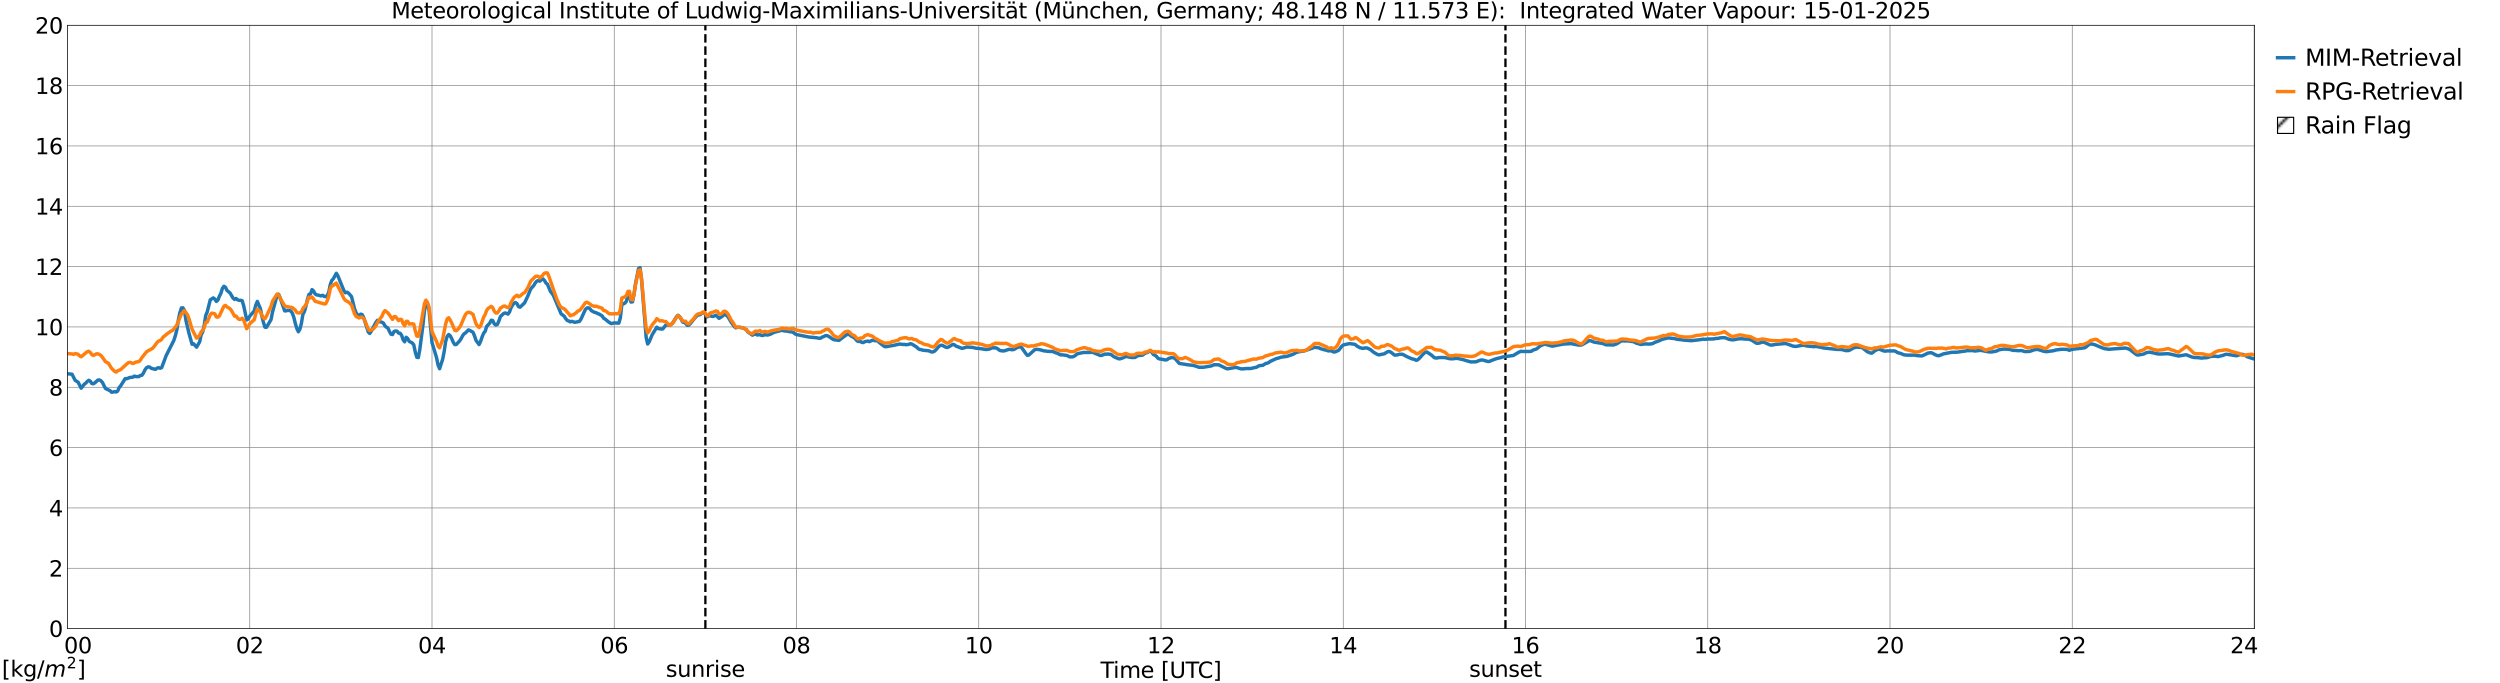 <?xml version="1.0" encoding="utf-8" standalone="no"?>
<!DOCTYPE svg PUBLIC "-//W3C//DTD SVG 1.1//EN"
  "http://www.w3.org/Graphics/SVG/1.1/DTD/svg11.dtd">
<svg xmlns:xlink="http://www.w3.org/1999/xlink" width="1085.4pt" height="296.64pt" viewBox="0 0 1085.4 296.64" xmlns="http://www.w3.org/2000/svg" version="1.1">
 <defs>
  <style type="text/css">*{stroke-linejoin: round; stroke-linecap: butt}</style>
 </defs>
 <g id="figure_1">
  <g id="patch_1">
   <path d="M 0 296.64 
L 1085.4 296.64 
L 1085.4 0 
L 0 0 
z
" style="fill: #ffffff"/>
  </g>
  <g id="axes_1">
   <g id="patch_2">
    <path d="M 29.306 272.909 
L 978.814 272.909 
L 978.814 10.976 
L 29.306 10.976 
z
" style="fill: #ffffff"/>
   </g>
   <g id="patch_3">
    <path d="M 978.814 272.909 
L 978.814 272.909 
L 978.814 10.976 
L 978.814 10.976 
z
" clip-path="url(#p15a93f879a)" style="fill: #d3d3d3; stroke: #d3d3d3; stroke-linejoin: miter"/>
   </g>
   <g id="matplotlib.axis_1">
    <g id="xtick_1">
     <g id="line2d_1">
      <path d="M 29.306 272.909 
L 29.306 10.976 
" clip-path="url(#p15a93f879a)" style="fill: none; stroke: #808080; stroke-width: 0.3; stroke-linecap: square"/>
     </g>
     <g id="line2d_2"/>
     <g id="text_1">
      <!--    00 -->
      <g transform="translate(18.733 283.627) scale(0.095 -0.095)">
       <defs>
        <path id="DejaVuSans-20" transform="scale(0.016)"/>
        <path id="DejaVuSans-30" d="M 2034 4250 
Q 1547 4250 1301 3770 
Q 1056 3291 1056 2328 
Q 1056 1369 1301 889 
Q 1547 409 2034 409 
Q 2525 409 2770 889 
Q 3016 1369 3016 2328 
Q 3016 3291 2770 3770 
Q 2525 4250 2034 4250 
z
M 2034 4750 
Q 2819 4750 3233 4129 
Q 3647 3509 3647 2328 
Q 3647 1150 3233 529 
Q 2819 -91 2034 -91 
Q 1250 -91 836 529 
Q 422 1150 422 2328 
Q 422 3509 836 4129 
Q 1250 4750 2034 4750 
z
" transform="scale(0.016)"/>
       </defs>
       <use xlink:href="#DejaVuSans-20"/>
       <use xlink:href="#DejaVuSans-20" transform="translate(31.787 0)"/>
       <use xlink:href="#DejaVuSans-20" transform="translate(63.574 0)"/>
       <use xlink:href="#DejaVuSans-30" transform="translate(95.361 0)"/>
       <use xlink:href="#DejaVuSans-30" transform="translate(158.984 0)"/>
      </g>
     </g>
    </g>
    <g id="xtick_2">
     <g id="line2d_3">
      <path d="M 108.431 272.909 
L 108.431 10.976 
" clip-path="url(#p15a93f879a)" style="fill: none; stroke: #808080; stroke-width: 0.3; stroke-linecap: square"/>
     </g>
     <g id="line2d_4"/>
     <g id="text_2">
      <!-- 02 -->
      <g transform="translate(102.387 283.627) scale(0.095 -0.095)">
       <defs>
        <path id="DejaVuSans-32" d="M 1228 531 
L 3431 531 
L 3431 0 
L 469 0 
L 469 531 
Q 828 903 1448 1529 
Q 2069 2156 2228 2338 
Q 2531 2678 2651 2914 
Q 2772 3150 2772 3378 
Q 2772 3750 2511 3984 
Q 2250 4219 1831 4219 
Q 1534 4219 1204 4116 
Q 875 4013 500 3803 
L 500 4441 
Q 881 4594 1212 4672 
Q 1544 4750 1819 4750 
Q 2544 4750 2975 4387 
Q 3406 4025 3406 3419 
Q 3406 3131 3298 2873 
Q 3191 2616 2906 2266 
Q 2828 2175 2409 1742 
Q 1991 1309 1228 531 
z
" transform="scale(0.016)"/>
       </defs>
       <use xlink:href="#DejaVuSans-30"/>
       <use xlink:href="#DejaVuSans-32" transform="translate(63.623 0)"/>
      </g>
     </g>
    </g>
    <g id="xtick_3">
     <g id="line2d_5">
      <path d="M 187.557 272.909 
L 187.557 10.976 
" clip-path="url(#p15a93f879a)" style="fill: none; stroke: #808080; stroke-width: 0.3; stroke-linecap: square"/>
     </g>
     <g id="line2d_6"/>
     <g id="text_3">
      <!-- 04 -->
      <g transform="translate(181.513 283.627) scale(0.095 -0.095)">
       <defs>
        <path id="DejaVuSans-34" d="M 2419 4116 
L 825 1625 
L 2419 1625 
L 2419 4116 
z
M 2253 4666 
L 3047 4666 
L 3047 1625 
L 3713 1625 
L 3713 1100 
L 3047 1100 
L 3047 0 
L 2419 0 
L 2419 1100 
L 313 1100 
L 313 1709 
L 2253 4666 
z
" transform="scale(0.016)"/>
       </defs>
       <use xlink:href="#DejaVuSans-30"/>
       <use xlink:href="#DejaVuSans-34" transform="translate(63.623 0)"/>
      </g>
     </g>
    </g>
    <g id="xtick_4">
     <g id="line2d_7">
      <path d="M 266.683 272.909 
L 266.683 10.976 
" clip-path="url(#p15a93f879a)" style="fill: none; stroke: #808080; stroke-width: 0.3; stroke-linecap: square"/>
     </g>
     <g id="line2d_8"/>
     <g id="text_4">
      <!-- 06 -->
      <g transform="translate(260.638 283.627) scale(0.095 -0.095)">
       <defs>
        <path id="DejaVuSans-36" d="M 2113 2584 
Q 1688 2584 1439 2293 
Q 1191 2003 1191 1497 
Q 1191 994 1439 701 
Q 1688 409 2113 409 
Q 2538 409 2786 701 
Q 3034 994 3034 1497 
Q 3034 2003 2786 2293 
Q 2538 2584 2113 2584 
z
M 3366 4563 
L 3366 3988 
Q 3128 4100 2886 4159 
Q 2644 4219 2406 4219 
Q 1781 4219 1451 3797 
Q 1122 3375 1075 2522 
Q 1259 2794 1537 2939 
Q 1816 3084 2150 3084 
Q 2853 3084 3261 2657 
Q 3669 2231 3669 1497 
Q 3669 778 3244 343 
Q 2819 -91 2113 -91 
Q 1303 -91 875 529 
Q 447 1150 447 2328 
Q 447 3434 972 4092 
Q 1497 4750 2381 4750 
Q 2619 4750 2861 4703 
Q 3103 4656 3366 4563 
z
" transform="scale(0.016)"/>
       </defs>
       <use xlink:href="#DejaVuSans-30"/>
       <use xlink:href="#DejaVuSans-36" transform="translate(63.623 0)"/>
      </g>
     </g>
    </g>
    <g id="xtick_5">
     <g id="line2d_9">
      <path d="M 345.808 272.909 
L 345.808 10.976 
" clip-path="url(#p15a93f879a)" style="fill: none; stroke: #808080; stroke-width: 0.3; stroke-linecap: square"/>
     </g>
     <g id="line2d_10"/>
     <g id="text_5">
      <!-- 08 -->
      <g transform="translate(339.764 283.627) scale(0.095 -0.095)">
       <defs>
        <path id="DejaVuSans-38" d="M 2034 2216 
Q 1584 2216 1326 1975 
Q 1069 1734 1069 1313 
Q 1069 891 1326 650 
Q 1584 409 2034 409 
Q 2484 409 2743 651 
Q 3003 894 3003 1313 
Q 3003 1734 2745 1975 
Q 2488 2216 2034 2216 
z
M 1403 2484 
Q 997 2584 770 2862 
Q 544 3141 544 3541 
Q 544 4100 942 4425 
Q 1341 4750 2034 4750 
Q 2731 4750 3128 4425 
Q 3525 4100 3525 3541 
Q 3525 3141 3298 2862 
Q 3072 2584 2669 2484 
Q 3125 2378 3379 2068 
Q 3634 1759 3634 1313 
Q 3634 634 3220 271 
Q 2806 -91 2034 -91 
Q 1263 -91 848 271 
Q 434 634 434 1313 
Q 434 1759 690 2068 
Q 947 2378 1403 2484 
z
M 1172 3481 
Q 1172 3119 1398 2916 
Q 1625 2713 2034 2713 
Q 2441 2713 2670 2916 
Q 2900 3119 2900 3481 
Q 2900 3844 2670 4047 
Q 2441 4250 2034 4250 
Q 1625 4250 1398 4047 
Q 1172 3844 1172 3481 
z
" transform="scale(0.016)"/>
       </defs>
       <use xlink:href="#DejaVuSans-30"/>
       <use xlink:href="#DejaVuSans-38" transform="translate(63.623 0)"/>
      </g>
     </g>
    </g>
    <g id="xtick_6">
     <g id="line2d_11">
      <path d="M 424.934 272.909 
L 424.934 10.976 
" clip-path="url(#p15a93f879a)" style="fill: none; stroke: #808080; stroke-width: 0.3; stroke-linecap: square"/>
     </g>
     <g id="line2d_12"/>
     <g id="text_6">
      <!-- 10 -->
      <g transform="translate(418.89 283.627) scale(0.095 -0.095)">
       <defs>
        <path id="DejaVuSans-31" d="M 794 531 
L 1825 531 
L 1825 4091 
L 703 3866 
L 703 4441 
L 1819 4666 
L 2450 4666 
L 2450 531 
L 3481 531 
L 3481 0 
L 794 0 
L 794 531 
z
" transform="scale(0.016)"/>
       </defs>
       <use xlink:href="#DejaVuSans-31"/>
       <use xlink:href="#DejaVuSans-30" transform="translate(63.623 0)"/>
      </g>
     </g>
    </g>
    <g id="xtick_7">
     <g id="line2d_13">
      <path d="M 504.06 272.909 
L 504.06 10.976 
" clip-path="url(#p15a93f879a)" style="fill: none; stroke: #808080; stroke-width: 0.3; stroke-linecap: square"/>
     </g>
     <g id="line2d_14"/>
     <g id="text_7">
      <!-- 12 -->
      <g transform="translate(498.015 283.627) scale(0.095 -0.095)">
       <use xlink:href="#DejaVuSans-31"/>
       <use xlink:href="#DejaVuSans-32" transform="translate(63.623 0)"/>
      </g>
     </g>
    </g>
    <g id="xtick_8">
     <g id="line2d_15">
      <path d="M 583.185 272.909 
L 583.185 10.976 
" clip-path="url(#p15a93f879a)" style="fill: none; stroke: #808080; stroke-width: 0.3; stroke-linecap: square"/>
     </g>
     <g id="line2d_16"/>
     <g id="text_8">
      <!-- 14 -->
      <g transform="translate(577.141 283.627) scale(0.095 -0.095)">
       <use xlink:href="#DejaVuSans-31"/>
       <use xlink:href="#DejaVuSans-34" transform="translate(63.623 0)"/>
      </g>
     </g>
    </g>
    <g id="xtick_9">
     <g id="line2d_17">
      <path d="M 662.311 272.909 
L 662.311 10.976 
" clip-path="url(#p15a93f879a)" style="fill: none; stroke: #808080; stroke-width: 0.3; stroke-linecap: square"/>
     </g>
     <g id="line2d_18"/>
     <g id="text_9">
      <!-- 16 -->
      <g transform="translate(656.267 283.627) scale(0.095 -0.095)">
       <use xlink:href="#DejaVuSans-31"/>
       <use xlink:href="#DejaVuSans-36" transform="translate(63.623 0)"/>
      </g>
     </g>
    </g>
    <g id="xtick_10">
     <g id="line2d_19">
      <path d="M 741.437 272.909 
L 741.437 10.976 
" clip-path="url(#p15a93f879a)" style="fill: none; stroke: #808080; stroke-width: 0.3; stroke-linecap: square"/>
     </g>
     <g id="line2d_20"/>
     <g id="text_10">
      <!-- 18 -->
      <g transform="translate(735.392 283.627) scale(0.095 -0.095)">
       <use xlink:href="#DejaVuSans-31"/>
       <use xlink:href="#DejaVuSans-38" transform="translate(63.623 0)"/>
      </g>
     </g>
    </g>
    <g id="xtick_11">
     <g id="line2d_21">
      <path d="M 820.562 272.909 
L 820.562 10.976 
" clip-path="url(#p15a93f879a)" style="fill: none; stroke: #808080; stroke-width: 0.3; stroke-linecap: square"/>
     </g>
     <g id="line2d_22"/>
     <g id="text_11">
      <!-- 20 -->
      <g transform="translate(814.518 283.627) scale(0.095 -0.095)">
       <use xlink:href="#DejaVuSans-32"/>
       <use xlink:href="#DejaVuSans-30" transform="translate(63.623 0)"/>
      </g>
     </g>
    </g>
    <g id="xtick_12">
     <g id="line2d_23">
      <path d="M 899.688 272.909 
L 899.688 10.976 
" clip-path="url(#p15a93f879a)" style="fill: none; stroke: #808080; stroke-width: 0.3; stroke-linecap: square"/>
     </g>
     <g id="line2d_24"/>
     <g id="text_12">
      <!-- 22 -->
      <g transform="translate(893.644 283.627) scale(0.095 -0.095)">
       <use xlink:href="#DejaVuSans-32"/>
       <use xlink:href="#DejaVuSans-32" transform="translate(63.623 0)"/>
      </g>
     </g>
    </g>
    <g id="xtick_13">
     <g id="line2d_25">
      <path d="M 978.814 272.909 
L 978.814 10.976 
" clip-path="url(#p15a93f879a)" style="fill: none; stroke: #808080; stroke-width: 0.3; stroke-linecap: square"/>
     </g>
     <g id="line2d_26"/>
     <g id="text_13">
      <!-- 24    -->
      <g transform="translate(968.241 283.627) scale(0.095 -0.095)">
       <use xlink:href="#DejaVuSans-32"/>
       <use xlink:href="#DejaVuSans-34" transform="translate(63.623 0)"/>
       <use xlink:href="#DejaVuSans-20" transform="translate(127.246 0)"/>
       <use xlink:href="#DejaVuSans-20" transform="translate(159.033 0)"/>
       <use xlink:href="#DejaVuSans-20" transform="translate(190.82 0)"/>
      </g>
     </g>
    </g>
    <g id="text_14">
     <!-- Time [UTC] -->
     <g transform="translate(477.806 294.322) scale(0.095 -0.095)">
      <defs>
       <path id="DejaVuSans-54" d="M -19 4666 
L 3928 4666 
L 3928 4134 
L 2272 4134 
L 2272 0 
L 1638 0 
L 1638 4134 
L -19 4134 
L -19 4666 
z
" transform="scale(0.016)"/>
       <path id="DejaVuSans-69" d="M 603 3500 
L 1178 3500 
L 1178 0 
L 603 0 
L 603 3500 
z
M 603 4863 
L 1178 4863 
L 1178 4134 
L 603 4134 
L 603 4863 
z
" transform="scale(0.016)"/>
       <path id="DejaVuSans-6d" d="M 3328 2828 
Q 3544 3216 3844 3400 
Q 4144 3584 4550 3584 
Q 5097 3584 5394 3201 
Q 5691 2819 5691 2113 
L 5691 0 
L 5113 0 
L 5113 2094 
Q 5113 2597 4934 2840 
Q 4756 3084 4391 3084 
Q 3944 3084 3684 2787 
Q 3425 2491 3425 1978 
L 3425 0 
L 2847 0 
L 2847 2094 
Q 2847 2600 2669 2842 
Q 2491 3084 2119 3084 
Q 1678 3084 1418 2786 
Q 1159 2488 1159 1978 
L 1159 0 
L 581 0 
L 581 3500 
L 1159 3500 
L 1159 2956 
Q 1356 3278 1631 3431 
Q 1906 3584 2284 3584 
Q 2666 3584 2933 3390 
Q 3200 3197 3328 2828 
z
" transform="scale(0.016)"/>
       <path id="DejaVuSans-65" d="M 3597 1894 
L 3597 1613 
L 953 1613 
Q 991 1019 1311 708 
Q 1631 397 2203 397 
Q 2534 397 2845 478 
Q 3156 559 3463 722 
L 3463 178 
Q 3153 47 2828 -22 
Q 2503 -91 2169 -91 
Q 1331 -91 842 396 
Q 353 884 353 1716 
Q 353 2575 817 3079 
Q 1281 3584 2069 3584 
Q 2775 3584 3186 3129 
Q 3597 2675 3597 1894 
z
M 3022 2063 
Q 3016 2534 2758 2815 
Q 2500 3097 2075 3097 
Q 1594 3097 1305 2825 
Q 1016 2553 972 2059 
L 3022 2063 
z
" transform="scale(0.016)"/>
       <path id="DejaVuSans-5b" d="M 550 4863 
L 1875 4863 
L 1875 4416 
L 1125 4416 
L 1125 -397 
L 1875 -397 
L 1875 -844 
L 550 -844 
L 550 4863 
z
" transform="scale(0.016)"/>
       <path id="DejaVuSans-55" d="M 556 4666 
L 1191 4666 
L 1191 1831 
Q 1191 1081 1462 751 
Q 1734 422 2344 422 
Q 2950 422 3222 751 
Q 3494 1081 3494 1831 
L 3494 4666 
L 4128 4666 
L 4128 1753 
Q 4128 841 3676 375 
Q 3225 -91 2344 -91 
Q 1459 -91 1007 375 
Q 556 841 556 1753 
L 556 4666 
z
" transform="scale(0.016)"/>
       <path id="DejaVuSans-43" d="M 4122 4306 
L 4122 3641 
Q 3803 3938 3442 4084 
Q 3081 4231 2675 4231 
Q 1875 4231 1450 3742 
Q 1025 3253 1025 2328 
Q 1025 1406 1450 917 
Q 1875 428 2675 428 
Q 3081 428 3442 575 
Q 3803 722 4122 1019 
L 4122 359 
Q 3791 134 3420 21 
Q 3050 -91 2638 -91 
Q 1578 -91 968 557 
Q 359 1206 359 2328 
Q 359 3453 968 4101 
Q 1578 4750 2638 4750 
Q 3056 4750 3426 4639 
Q 3797 4528 4122 4306 
z
" transform="scale(0.016)"/>
       <path id="DejaVuSans-5d" d="M 1947 4863 
L 1947 -844 
L 622 -844 
L 622 -397 
L 1369 -397 
L 1369 4416 
L 622 4416 
L 622 4863 
L 1947 4863 
z
" transform="scale(0.016)"/>
      </defs>
      <use xlink:href="#DejaVuSans-54"/>
      <use xlink:href="#DejaVuSans-69" transform="translate(57.959 0)"/>
      <use xlink:href="#DejaVuSans-6d" transform="translate(85.742 0)"/>
      <use xlink:href="#DejaVuSans-65" transform="translate(183.154 0)"/>
      <use xlink:href="#DejaVuSans-20" transform="translate(244.678 0)"/>
      <use xlink:href="#DejaVuSans-5b" transform="translate(276.465 0)"/>
      <use xlink:href="#DejaVuSans-55" transform="translate(315.479 0)"/>
      <use xlink:href="#DejaVuSans-54" transform="translate(388.672 0)"/>
      <use xlink:href="#DejaVuSans-43" transform="translate(443.881 0)"/>
      <use xlink:href="#DejaVuSans-5d" transform="translate(513.705 0)"/>
     </g>
    </g>
   </g>
   <g id="matplotlib.axis_2">
    <g id="ytick_1">
     <g id="line2d_27">
      <path d="M 29.306 272.909 
L 978.814 272.909 
" clip-path="url(#p15a93f879a)" style="fill: none; stroke: #808080; stroke-width: 0.3; stroke-linecap: square"/>
     </g>
     <g id="line2d_28"/>
     <g id="text_15">
      <!-- 0 -->
      <g transform="translate(21.261 276.518) scale(0.095 -0.095)">
       <use xlink:href="#DejaVuSans-30"/>
      </g>
     </g>
    </g>
    <g id="ytick_2">
     <g id="line2d_29">
      <path d="M 29.306 246.715 
L 978.814 246.715 
" clip-path="url(#p15a93f879a)" style="fill: none; stroke: #808080; stroke-width: 0.3; stroke-linecap: square"/>
     </g>
     <g id="line2d_30"/>
     <g id="text_16">
      <!-- 2 -->
      <g transform="translate(21.261 250.325) scale(0.095 -0.095)">
       <use xlink:href="#DejaVuSans-32"/>
      </g>
     </g>
    </g>
    <g id="ytick_3">
     <g id="line2d_31">
      <path d="M 29.306 220.522 
L 978.814 220.522 
" clip-path="url(#p15a93f879a)" style="fill: none; stroke: #808080; stroke-width: 0.3; stroke-linecap: square"/>
     </g>
     <g id="line2d_32"/>
     <g id="text_17">
      <!-- 4 -->
      <g transform="translate(21.261 224.131) scale(0.095 -0.095)">
       <use xlink:href="#DejaVuSans-34"/>
      </g>
     </g>
    </g>
    <g id="ytick_4">
     <g id="line2d_33">
      <path d="M 29.306 194.329 
L 978.814 194.329 
" clip-path="url(#p15a93f879a)" style="fill: none; stroke: #808080; stroke-width: 0.3; stroke-linecap: square"/>
     </g>
     <g id="line2d_34"/>
     <g id="text_18">
      <!-- 6 -->
      <g transform="translate(21.261 197.938) scale(0.095 -0.095)">
       <use xlink:href="#DejaVuSans-36"/>
      </g>
     </g>
    </g>
    <g id="ytick_5">
     <g id="line2d_35">
      <path d="M 29.306 168.136 
L 978.814 168.136 
" clip-path="url(#p15a93f879a)" style="fill: none; stroke: #808080; stroke-width: 0.3; stroke-linecap: square"/>
     </g>
     <g id="line2d_36"/>
     <g id="text_19">
      <!-- 8 -->
      <g transform="translate(21.261 171.745) scale(0.095 -0.095)">
       <use xlink:href="#DejaVuSans-38"/>
      </g>
     </g>
    </g>
    <g id="ytick_6">
     <g id="line2d_37">
      <path d="M 29.306 141.942 
L 978.814 141.942 
" clip-path="url(#p15a93f879a)" style="fill: none; stroke: #808080; stroke-width: 0.3; stroke-linecap: square"/>
     </g>
     <g id="line2d_38"/>
     <g id="text_20">
      <!-- 10 -->
      <g transform="translate(15.217 145.551) scale(0.095 -0.095)">
       <use xlink:href="#DejaVuSans-31"/>
       <use xlink:href="#DejaVuSans-30" transform="translate(63.623 0)"/>
      </g>
     </g>
    </g>
    <g id="ytick_7">
     <g id="line2d_39">
      <path d="M 29.306 115.749 
L 978.814 115.749 
" clip-path="url(#p15a93f879a)" style="fill: none; stroke: #808080; stroke-width: 0.3; stroke-linecap: square"/>
     </g>
     <g id="line2d_40"/>
     <g id="text_21">
      <!-- 12 -->
      <g transform="translate(15.217 119.358) scale(0.095 -0.095)">
       <use xlink:href="#DejaVuSans-31"/>
       <use xlink:href="#DejaVuSans-32" transform="translate(63.623 0)"/>
      </g>
     </g>
    </g>
    <g id="ytick_8">
     <g id="line2d_41">
      <path d="M 29.306 89.556 
L 978.814 89.556 
" clip-path="url(#p15a93f879a)" style="fill: none; stroke: #808080; stroke-width: 0.3; stroke-linecap: square"/>
     </g>
     <g id="line2d_42"/>
     <g id="text_22">
      <!-- 14 -->
      <g transform="translate(15.217 93.165) scale(0.095 -0.095)">
       <use xlink:href="#DejaVuSans-31"/>
       <use xlink:href="#DejaVuSans-34" transform="translate(63.623 0)"/>
      </g>
     </g>
    </g>
    <g id="ytick_9">
     <g id="line2d_43">
      <path d="M 29.306 63.362 
L 978.814 63.362 
" clip-path="url(#p15a93f879a)" style="fill: none; stroke: #808080; stroke-width: 0.3; stroke-linecap: square"/>
     </g>
     <g id="line2d_44"/>
     <g id="text_23">
      <!-- 16 -->
      <g transform="translate(15.217 66.972) scale(0.095 -0.095)">
       <use xlink:href="#DejaVuSans-31"/>
       <use xlink:href="#DejaVuSans-36" transform="translate(63.623 0)"/>
      </g>
     </g>
    </g>
    <g id="ytick_10">
     <g id="line2d_45">
      <path d="M 29.306 37.169 
L 978.814 37.169 
" clip-path="url(#p15a93f879a)" style="fill: none; stroke: #808080; stroke-width: 0.3; stroke-linecap: square"/>
     </g>
     <g id="line2d_46"/>
     <g id="text_24">
      <!-- 18 -->
      <g transform="translate(15.217 40.778) scale(0.095 -0.095)">
       <use xlink:href="#DejaVuSans-31"/>
       <use xlink:href="#DejaVuSans-38" transform="translate(63.623 0)"/>
      </g>
     </g>
    </g>
    <g id="ytick_11">
     <g id="line2d_47">
      <path d="M 29.306 10.976 
L 978.814 10.976 
" clip-path="url(#p15a93f879a)" style="fill: none; stroke: #808080; stroke-width: 0.3; stroke-linecap: square"/>
     </g>
     <g id="line2d_48"/>
     <g id="text_25">
      <!-- 20 -->
      <g transform="translate(15.217 14.585) scale(0.095 -0.095)">
       <use xlink:href="#DejaVuSans-32"/>
       <use xlink:href="#DejaVuSans-30" transform="translate(63.623 0)"/>
      </g>
     </g>
    </g>
   </g>
   <g id="line2d_49">
    <path d="M 306.246 272.909 
L 306.246 10.976 
" clip-path="url(#p15a93f879a)" style="fill: none; stroke-dasharray: 3.7,1.6; stroke-dashoffset: 0; stroke: #000000"/>
   </g>
   <g id="line2d_50">
    <path d="M 653.607 272.909 
L 653.607 10.976 
" clip-path="url(#p15a93f879a)" style="fill: none; stroke-dasharray: 3.7,1.6; stroke-dashoffset: 0; stroke: #000000"/>
   </g>
   <g id="line2d_51">
    <path d="M 29.306 162.268 
L 31.284 162.476 
L 32.603 165.101 
L 33.921 165.949 
L 35.24 168.532 
L 36.559 166.843 
L 37.218 166.358 
L 37.878 165.629 
L 38.537 165.104 
L 39.197 165.51 
L 39.856 166.486 
L 40.515 166.612 
L 41.175 166.215 
L 42.493 165.009 
L 43.153 164.931 
L 43.812 165.333 
L 44.472 166.054 
L 45.79 168.681 
L 47.768 169.611 
L 48.428 170.276 
L 49.087 170.234 
L 49.747 169.996 
L 50.406 170.196 
L 51.065 169.816 
L 51.725 168.286 
L 52.384 167.516 
L 54.362 164.357 
L 55.022 164.444 
L 56.34 163.886 
L 57.659 163.766 
L 58.319 163.285 
L 58.978 163.509 
L 60.297 163.499 
L 60.956 162.999 
L 61.615 162.926 
L 62.275 161.958 
L 62.934 160.59 
L 63.594 159.681 
L 64.253 159.297 
L 64.912 159.321 
L 65.572 159.865 
L 66.89 160.226 
L 67.55 160.328 
L 68.209 159.825 
L 68.869 159.624 
L 69.528 159.89 
L 70.187 159.609 
L 72.166 154.337 
L 75.462 147.816 
L 76.122 145.773 
L 76.781 143.222 
L 77.441 138.894 
L 78.1 135.786 
L 78.759 133.697 
L 79.419 133.646 
L 80.078 134.759 
L 80.737 139.146 
L 82.056 144.723 
L 83.375 149.459 
L 84.034 149.24 
L 85.353 150.721 
L 86.672 148.42 
L 87.331 145.36 
L 87.991 144.144 
L 88.65 141.248 
L 89.309 136.988 
L 89.969 135.411 
L 91.288 130.163 
L 92.606 129.338 
L 93.266 129.828 
L 93.925 130.865 
L 94.584 130.292 
L 95.244 128.62 
L 95.903 127.327 
L 96.563 125.193 
L 97.222 124.303 
L 97.881 124.686 
L 98.541 126.086 
L 99.86 127.19 
L 101.178 129.41 
L 101.838 129.983 
L 102.497 129.574 
L 103.156 130.175 
L 103.816 130.39 
L 104.475 130.379 
L 105.135 130.555 
L 105.794 132.75 
L 107.113 138.889 
L 107.772 138.474 
L 108.431 137.268 
L 110.41 134.952 
L 111.069 132.397 
L 111.728 130.863 
L 113.047 133.987 
L 113.707 137.301 
L 114.366 139.977 
L 115.025 142.041 
L 115.685 142.106 
L 117.663 138.777 
L 118.322 135.432 
L 120.3 128.263 
L 120.96 127.739 
L 121.619 129.3 
L 123.597 134.963 
L 124.257 134.968 
L 124.916 134.686 
L 126.235 134.979 
L 126.894 135.911 
L 127.553 137.718 
L 128.213 140.421 
L 128.872 142.604 
L 129.532 144.036 
L 130.191 142.947 
L 130.85 140.376 
L 131.51 136.477 
L 132.169 135.237 
L 132.829 132.872 
L 133.488 129.992 
L 134.147 127.81 
L 134.807 127.623 
L 135.466 125.747 
L 136.125 126.312 
L 136.785 127.57 
L 137.444 128.041 
L 138.104 128.127 
L 139.422 128.481 
L 140.082 128.202 
L 140.741 128.686 
L 141.4 128.814 
L 142.06 128.316 
L 142.719 126.912 
L 143.379 123.634 
L 144.038 121.757 
L 144.697 121.076 
L 146.016 118.658 
L 146.676 119.702 
L 148.654 124.582 
L 149.313 126.177 
L 149.972 127.117 
L 150.632 126.87 
L 151.291 127.213 
L 152.61 128.764 
L 153.929 134.068 
L 154.588 135.807 
L 155.247 136.682 
L 155.907 137.231 
L 156.566 136.398 
L 157.226 136.559 
L 157.885 137.825 
L 159.863 144.114 
L 160.523 144.766 
L 161.182 143.792 
L 163.16 140.033 
L 163.819 139.091 
L 164.479 139.561 
L 165.798 139.896 
L 166.457 140.266 
L 167.116 141.448 
L 167.776 142.048 
L 168.435 142.444 
L 169.094 143.934 
L 169.754 145.092 
L 170.413 145.243 
L 171.073 143.943 
L 171.732 143.694 
L 172.391 143.794 
L 173.051 144.62 
L 173.71 144.681 
L 174.37 145.557 
L 175.029 147.554 
L 175.688 148.404 
L 176.348 146.432 
L 177.007 146.976 
L 177.666 148.229 
L 178.985 148.883 
L 179.645 149.734 
L 180.304 152.892 
L 180.963 155.112 
L 181.623 155.229 
L 182.282 151.613 
L 183.601 141.27 
L 184.26 135.085 
L 184.92 131.912 
L 185.579 131.98 
L 186.238 134.272 
L 187.557 148.72 
L 189.535 155.294 
L 190.195 158.505 
L 190.854 160.091 
L 192.173 156.009 
L 192.832 152.668 
L 193.492 148.217 
L 194.151 146.053 
L 194.81 145.231 
L 195.47 145.786 
L 196.129 147.025 
L 196.788 148.61 
L 197.448 149.608 
L 198.107 149.553 
L 199.426 148.147 
L 200.085 147.226 
L 200.745 145.966 
L 201.404 144.976 
L 202.063 144.581 
L 203.382 143.226 
L 204.042 143.491 
L 205.36 144.247 
L 206.02 145.851 
L 206.679 147.797 
L 207.998 149.592 
L 208.657 148.226 
L 209.317 146.235 
L 209.976 144.651 
L 210.635 143.865 
L 211.295 141.702 
L 212.614 140.306 
L 213.273 139.034 
L 213.932 139.176 
L 214.592 140.584 
L 215.251 141.111 
L 215.91 140.853 
L 216.57 139.431 
L 217.229 137.473 
L 218.548 136.192 
L 219.207 135.873 
L 219.867 136.03 
L 220.526 136.362 
L 221.186 135.522 
L 221.845 133.647 
L 222.504 132.472 
L 223.164 131.621 
L 223.823 131.35 
L 224.482 131.876 
L 225.142 133.131 
L 225.801 133.37 
L 227.779 131.448 
L 229.098 128.655 
L 230.417 125.444 
L 231.736 123.949 
L 232.395 122.826 
L 233.054 122.053 
L 233.714 121.847 
L 234.373 122.081 
L 235.033 121.423 
L 235.692 121.07 
L 236.351 121.732 
L 237.011 122.841 
L 237.67 123.388 
L 238.989 126.533 
L 239.648 127.328 
L 240.308 128.345 
L 243.604 136.247 
L 244.923 137.244 
L 245.583 138.304 
L 246.242 139.109 
L 246.901 139.35 
L 247.561 139.743 
L 248.22 139.501 
L 249.539 139.936 
L 251.517 139.567 
L 252.176 138.666 
L 254.155 134.363 
L 254.814 133.711 
L 255.473 133.623 
L 256.133 134.071 
L 256.792 134.909 
L 258.111 135.608 
L 258.77 135.739 
L 259.43 136.121 
L 260.089 136.334 
L 261.408 137.15 
L 262.067 138.152 
L 262.726 138.526 
L 264.045 139.642 
L 265.364 140.5 
L 266.683 140.197 
L 268.661 140.307 
L 269.32 138.069 
L 269.98 132.275 
L 271.298 131.607 
L 271.958 130.778 
L 272.617 128.457 
L 273.277 127.982 
L 273.936 131.13 
L 274.595 131.059 
L 275.255 127.811 
L 275.914 123.149 
L 277.233 116.593 
L 277.892 116.239 
L 278.552 121.586 
L 280.53 146.434 
L 281.189 149.346 
L 281.849 148.434 
L 283.167 145.284 
L 285.145 142.053 
L 285.805 142.701 
L 286.464 142.727 
L 287.124 142.876 
L 287.783 142.777 
L 289.102 141.096 
L 289.761 141.08 
L 290.42 141.198 
L 291.08 140.961 
L 291.739 140.553 
L 292.399 139.705 
L 293.717 137.506 
L 294.377 136.892 
L 295.036 137.514 
L 295.696 138.48 
L 296.355 139.772 
L 297.674 140.277 
L 298.333 141.221 
L 298.992 141.197 
L 299.652 140.572 
L 301.63 138.074 
L 302.949 136.756 
L 303.608 136.709 
L 304.267 136.424 
L 304.927 135.778 
L 305.586 135.705 
L 306.246 136.438 
L 306.905 137.544 
L 307.564 137.33 
L 308.224 136.93 
L 308.883 137.309 
L 309.543 137.406 
L 310.861 136.849 
L 312.18 138.214 
L 313.499 137.395 
L 314.158 136.694 
L 314.818 136.662 
L 315.477 136.904 
L 316.136 137.663 
L 317.455 139.905 
L 318.774 141.746 
L 319.433 142.334 
L 320.093 142.134 
L 320.752 142.06 
L 322.071 142.273 
L 322.73 142.42 
L 324.049 143.163 
L 324.708 144.144 
L 326.686 145.508 
L 327.346 145.175 
L 328.005 145.014 
L 328.665 145.422 
L 329.983 145.315 
L 330.643 145.646 
L 331.302 145.642 
L 331.961 145.294 
L 333.28 145.462 
L 334.599 145.05 
L 335.918 144.329 
L 339.215 143.441 
L 339.874 143.488 
L 340.533 143.686 
L 341.852 143.77 
L 342.512 143.973 
L 343.83 144.119 
L 344.49 144.37 
L 345.149 144.934 
L 345.808 145.251 
L 351.083 146.308 
L 353.721 146.569 
L 354.38 146.629 
L 355.699 146.874 
L 356.359 146.793 
L 357.018 146.308 
L 357.677 146.108 
L 358.337 145.726 
L 358.996 145.691 
L 359.655 145.965 
L 361.634 147.305 
L 362.293 147.534 
L 364.271 147.766 
L 365.59 146.749 
L 367.568 145.296 
L 368.227 145.165 
L 368.887 145.366 
L 369.546 145.929 
L 370.865 146.595 
L 372.184 148.042 
L 372.843 148.276 
L 373.502 148.181 
L 374.162 148.657 
L 374.821 148.72 
L 375.481 148.327 
L 376.799 148.069 
L 377.459 148.33 
L 378.777 147.707 
L 380.096 147.945 
L 380.756 147.837 
L 382.734 149.496 
L 384.053 150.469 
L 384.712 150.524 
L 388.009 149.931 
L 390.646 149.354 
L 391.965 149.565 
L 392.624 149.508 
L 393.284 149.669 
L 394.603 149.517 
L 395.262 149.203 
L 395.921 149.409 
L 397.899 150.638 
L 398.559 151.289 
L 399.218 151.726 
L 399.878 151.794 
L 400.537 152.013 
L 401.856 152.169 
L 403.175 152.284 
L 404.493 152.823 
L 405.153 152.768 
L 405.812 152.401 
L 406.471 151.741 
L 407.131 150.889 
L 407.79 150.27 
L 408.45 149.894 
L 409.109 149.916 
L 410.428 150.648 
L 411.087 150.88 
L 411.746 150.687 
L 413.725 149.511 
L 414.384 149.715 
L 415.043 150.253 
L 417.681 151.252 
L 419 150.918 
L 419.659 150.657 
L 422.297 150.825 
L 423.615 151.169 
L 424.934 151.266 
L 428.231 151.749 
L 429.55 151.551 
L 430.869 150.95 
L 431.528 151.065 
L 432.187 150.99 
L 432.847 151.229 
L 434.165 152.194 
L 435.484 152.378 
L 436.144 152.296 
L 438.122 151.642 
L 439.44 151.842 
L 440.1 151.749 
L 440.759 151.427 
L 441.419 150.948 
L 442.737 150.532 
L 443.397 150.792 
L 444.056 151.625 
L 445.375 153.504 
L 446.034 154.27 
L 446.694 154.132 
L 448.672 152.322 
L 449.331 151.772 
L 449.991 151.663 
L 451.309 151.791 
L 453.287 152.349 
L 453.947 152.37 
L 454.606 152.519 
L 457.244 152.628 
L 457.903 153.018 
L 459.222 153.408 
L 459.881 153.837 
L 460.541 154.077 
L 461.2 154.053 
L 463.178 154.317 
L 464.497 154.969 
L 465.816 154.901 
L 466.475 154.602 
L 467.794 153.57 
L 470.431 153.028 
L 472.409 153.028 
L 473.728 152.97 
L 474.388 152.968 
L 477.685 154.338 
L 478.344 154.283 
L 479.663 153.72 
L 480.322 153.783 
L 480.981 153.689 
L 482.3 153.855 
L 483.619 154.884 
L 485.597 155.753 
L 486.256 155.79 
L 487.575 155.356 
L 488.894 154.728 
L 490.213 155.032 
L 491.532 155.237 
L 492.85 155.175 
L 493.51 154.697 
L 494.169 154.393 
L 496.147 154.157 
L 496.807 153.567 
L 497.466 153.202 
L 498.125 153.074 
L 498.785 152.647 
L 499.444 152.391 
L 500.103 152.935 
L 500.763 153.932 
L 501.422 154.222 
L 502.082 154.723 
L 502.741 155.548 
L 503.4 155.829 
L 504.06 155.915 
L 506.038 156.29 
L 506.697 156.17 
L 507.357 155.649 
L 508.675 155.225 
L 509.994 155.463 
L 511.972 157.77 
L 515.929 158.413 
L 517.907 158.61 
L 519.226 158.984 
L 520.544 159.461 
L 522.522 159.442 
L 525.819 158.894 
L 527.138 158.345 
L 529.116 158.381 
L 532.413 160.007 
L 533.073 160.123 
L 536.369 159.506 
L 537.029 159.602 
L 538.348 160.02 
L 539.007 160.173 
L 540.326 160.1 
L 540.985 159.995 
L 542.963 159.998 
L 545.601 159.405 
L 546.26 158.991 
L 546.919 158.733 
L 548.238 158.606 
L 549.557 157.795 
L 550.216 157.675 
L 550.876 157.369 
L 551.535 156.87 
L 554.173 155.663 
L 554.832 155.531 
L 556.151 155.081 
L 558.129 154.811 
L 558.788 154.706 
L 561.426 153.806 
L 562.745 153.032 
L 564.723 152.581 
L 566.042 152.405 
L 569.998 151.08 
L 570.657 150.761 
L 572.635 151.019 
L 573.295 151.364 
L 575.273 151.945 
L 575.932 152.037 
L 576.592 152.331 
L 577.251 152.351 
L 577.91 152.224 
L 578.57 152.642 
L 579.229 152.863 
L 579.889 152.701 
L 581.207 152.075 
L 582.526 150.364 
L 583.185 149.778 
L 585.823 149.179 
L 587.801 149.422 
L 588.46 149.629 
L 589.12 150.229 
L 590.439 150.97 
L 591.757 151.272 
L 592.417 151.084 
L 593.076 151.06 
L 593.736 151.15 
L 595.054 151.826 
L 596.373 152.932 
L 597.692 153.716 
L 598.351 154.005 
L 599.011 154.063 
L 599.67 153.861 
L 600.989 153.626 
L 602.307 152.766 
L 602.967 152.591 
L 603.626 152.785 
L 604.286 153.218 
L 604.945 153.786 
L 605.604 154.204 
L 606.923 154.031 
L 607.582 153.789 
L 608.901 153.809 
L 610.879 154.861 
L 612.858 155.739 
L 614.176 156.062 
L 614.836 156.441 
L 615.495 156.208 
L 616.154 155.64 
L 618.133 153.458 
L 618.792 152.983 
L 619.451 152.808 
L 621.429 154.117 
L 622.748 155.305 
L 623.408 155.427 
L 624.067 155.409 
L 624.726 155.246 
L 626.045 155.225 
L 627.364 155.257 
L 629.342 155.722 
L 630.661 155.792 
L 631.98 155.603 
L 632.639 155.584 
L 635.276 156.154 
L 636.595 156.574 
L 638.573 157.135 
L 640.552 157.1 
L 641.211 156.973 
L 641.87 156.637 
L 643.189 156.267 
L 643.848 156.338 
L 645.827 156.906 
L 646.486 156.954 
L 648.464 156.143 
L 649.783 155.691 
L 651.761 155.225 
L 652.42 154.973 
L 657.036 154.339 
L 659.014 153.126 
L 660.333 152.507 
L 660.992 152.609 
L 662.311 152.595 
L 664.289 152.596 
L 664.949 152.454 
L 665.608 151.972 
L 666.927 151.58 
L 667.586 151.128 
L 668.905 150.015 
L 670.224 149.555 
L 670.883 149.426 
L 672.202 149.829 
L 673.521 150.209 
L 674.18 150.261 
L 676.158 149.867 
L 678.796 149.383 
L 682.092 149.191 
L 685.389 149.829 
L 686.708 149.781 
L 690.005 147.877 
L 690.664 147.957 
L 691.983 148.511 
L 695.939 149.158 
L 697.258 149.704 
L 700.555 149.773 
L 701.874 149.3 
L 703.193 148.464 
L 703.852 148.037 
L 704.511 147.939 
L 705.171 148.04 
L 706.49 147.992 
L 709.127 148.332 
L 710.446 148.985 
L 712.424 149.55 
L 714.402 149.304 
L 715.721 149.389 
L 717.04 149.292 
L 717.699 149.056 
L 718.358 148.687 
L 720.337 147.947 
L 721.655 147.317 
L 722.974 147 
L 724.293 146.709 
L 725.612 146.85 
L 726.93 146.988 
L 728.249 147.342 
L 729.568 147.455 
L 730.887 147.642 
L 734.184 147.918 
L 736.162 147.708 
L 737.48 147.546 
L 738.799 147.353 
L 739.459 147.23 
L 740.118 147.329 
L 741.437 147.189 
L 744.074 147.153 
L 744.734 146.975 
L 746.052 146.885 
L 746.712 146.692 
L 748.031 146.61 
L 748.69 146.602 
L 749.349 146.771 
L 750.668 147.321 
L 751.987 147.55 
L 752.646 147.536 
L 754.624 147.142 
L 755.943 147.065 
L 757.921 147.226 
L 759.24 147.24 
L 760.559 147.717 
L 762.537 149.002 
L 763.196 149.047 
L 763.856 148.941 
L 765.174 148.524 
L 765.834 148.592 
L 768.471 149.762 
L 769.131 149.836 
L 771.109 149.492 
L 775.065 149.152 
L 776.384 149.479 
L 778.362 150.26 
L 779.681 150.42 
L 781.659 150.046 
L 782.978 149.854 
L 783.637 149.968 
L 784.296 150.2 
L 787.593 150.516 
L 788.253 150.383 
L 790.89 150.837 
L 791.55 151.061 
L 797.484 151.694 
L 799.462 151.727 
L 801.44 152.229 
L 802.759 152.18 
L 804.078 151.429 
L 804.737 151.036 
L 806.056 150.701 
L 808.034 150.849 
L 808.694 151.053 
L 810.672 152.684 
L 811.99 153.227 
L 812.65 153.33 
L 813.309 152.886 
L 813.969 152.3 
L 815.287 151.643 
L 815.947 151.626 
L 817.925 152.389 
L 818.584 152.456 
L 819.244 152.337 
L 822.541 152.375 
L 823.2 152.665 
L 823.859 153.106 
L 825.178 153.43 
L 826.497 154.017 
L 827.816 154.191 
L 829.794 154.176 
L 831.112 154.173 
L 832.431 154.405 
L 834.409 154.537 
L 835.728 153.945 
L 837.047 153.291 
L 838.366 153.108 
L 839.025 153.358 
L 840.344 154.078 
L 841.003 154.33 
L 841.663 154.451 
L 842.981 154.002 
L 843.641 153.669 
L 846.938 153.02 
L 848.256 152.917 
L 849.575 152.913 
L 853.531 152.364 
L 854.191 152.195 
L 854.85 152.254 
L 856.169 152.187 
L 857.488 152.398 
L 859.466 152.142 
L 860.125 152.134 
L 863.422 152.777 
L 864.741 152.809 
L 866.719 152.451 
L 868.038 151.821 
L 870.016 151.534 
L 871.994 151.638 
L 872.653 151.746 
L 873.972 152.122 
L 875.291 152.14 
L 875.95 152.263 
L 876.61 152.205 
L 877.929 152.231 
L 878.588 152.5 
L 879.247 152.641 
L 880.566 152.595 
L 881.225 152.557 
L 883.204 151.856 
L 884.522 151.663 
L 886.5 152.248 
L 887.16 152.491 
L 888.479 152.689 
L 891.775 152.232 
L 892.435 151.98 
L 895.072 151.636 
L 897.051 151.671 
L 897.71 151.77 
L 898.369 152.079 
L 899.688 151.652 
L 904.963 151.03 
L 905.622 150.697 
L 906.941 149.57 
L 907.601 149.354 
L 908.26 149.357 
L 909.579 149.702 
L 911.557 150.562 
L 913.535 151.342 
L 915.513 151.634 
L 922.766 151.096 
L 924.085 151.467 
L 924.745 151.81 
L 927.382 153.849 
L 928.041 154.155 
L 929.36 153.968 
L 930.679 153.726 
L 931.998 153.064 
L 933.316 152.895 
L 935.295 153.313 
L 936.613 153.633 
L 937.932 153.704 
L 939.91 153.621 
L 941.229 153.571 
L 942.548 153.799 
L 945.845 154.57 
L 949.142 154.016 
L 951.779 155.042 
L 952.438 155.199 
L 954.417 155.291 
L 955.735 155.458 
L 958.373 155.259 
L 959.692 154.776 
L 961.67 154.625 
L 962.989 154.829 
L 964.967 154.332 
L 966.285 153.835 
L 966.945 153.821 
L 970.901 154.465 
L 971.561 154.32 
L 972.22 154.018 
L 973.539 153.811 
L 974.857 154.358 
L 975.517 154.82 
L 977.495 155.511 
L 978.154 155.698 
L 978.154 155.698 
" clip-path="url(#p15a93f879a)" style="fill: none; stroke: #1f77b4; stroke-width: 1.5; stroke-linecap: square"/>
   </g>
   <g id="line2d_52">
    <path d="M 29.306 153.538 
L 31.284 153.655 
L 31.943 153.88 
L 32.603 153.49 
L 33.921 153.803 
L 34.581 154.544 
L 35.24 154.881 
L 37.878 152.704 
L 38.537 152.515 
L 39.197 153.019 
L 39.856 153.925 
L 40.515 154.327 
L 41.834 153.645 
L 42.493 153.611 
L 43.153 153.906 
L 43.812 154.326 
L 44.472 155.135 
L 45.79 157.018 
L 47.109 157.74 
L 48.428 159.91 
L 49.747 161.191 
L 50.406 161.533 
L 51.065 160.988 
L 52.384 160.45 
L 55.022 158.038 
L 55.681 157.502 
L 56.34 157.292 
L 57 157.486 
L 57.659 157.817 
L 58.319 157.581 
L 58.978 157.196 
L 60.297 157 
L 60.956 156.315 
L 61.615 155.243 
L 63.594 152.779 
L 64.253 152.328 
L 65.572 151.624 
L 66.231 151.211 
L 66.89 150.489 
L 68.209 148.662 
L 68.869 148.069 
L 69.528 147.862 
L 70.187 147.302 
L 70.847 146.31 
L 71.506 145.852 
L 72.166 145.229 
L 74.144 143.791 
L 74.803 143.525 
L 75.462 142.873 
L 76.781 141.087 
L 78.759 136.346 
L 80.078 134.836 
L 81.397 136.69 
L 82.056 138.418 
L 83.375 142.871 
L 85.353 146.804 
L 86.672 145.63 
L 87.331 144.051 
L 87.991 143.525 
L 88.65 142.216 
L 89.309 139.951 
L 89.969 139.868 
L 91.288 136.628 
L 91.947 135.946 
L 93.266 136.237 
L 93.925 137.603 
L 94.584 137.709 
L 95.244 137.133 
L 97.222 132.912 
L 97.881 132.59 
L 98.541 133.26 
L 99.86 134.04 
L 100.519 134.872 
L 101.838 137.261 
L 102.497 137.198 
L 103.156 138.123 
L 103.816 138.683 
L 104.475 138.653 
L 105.135 138.173 
L 105.794 138.994 
L 107.113 142.706 
L 107.772 141.796 
L 108.431 140.537 
L 110.41 138.791 
L 111.069 136.187 
L 111.728 134.183 
L 113.047 135.462 
L 113.707 136.917 
L 114.366 138.101 
L 115.025 138.373 
L 115.685 137.261 
L 117.663 133.011 
L 118.322 130.765 
L 120.3 127.649 
L 120.96 127.966 
L 121.619 129.434 
L 123.597 132.81 
L 124.257 133.07 
L 126.235 133.416 
L 126.894 133.555 
L 128.213 134.656 
L 128.872 135.688 
L 129.532 135.881 
L 130.191 135.866 
L 130.85 135.441 
L 131.51 133.91 
L 132.829 132.347 
L 134.147 129.018 
L 134.807 129.322 
L 135.466 128.967 
L 136.125 129.783 
L 136.785 130.79 
L 140.741 131.966 
L 141.4 131.882 
L 142.06 130.592 
L 142.719 128.636 
L 143.379 125.369 
L 144.038 124.127 
L 144.697 123.93 
L 145.357 123.322 
L 146.016 122.907 
L 148.654 128.136 
L 149.313 129.633 
L 149.972 130.402 
L 151.291 131.123 
L 152.61 132.391 
L 153.929 136.271 
L 154.588 137.389 
L 155.907 138.052 
L 156.566 137.717 
L 157.226 137.711 
L 157.885 138.21 
L 158.544 139.526 
L 159.863 142.94 
L 160.523 143.483 
L 161.841 143.012 
L 162.501 142.351 
L 163.16 141.514 
L 163.819 140.194 
L 164.479 139.123 
L 165.798 137.338 
L 166.457 135.794 
L 167.116 134.847 
L 168.435 135.843 
L 169.754 137.725 
L 170.413 138.665 
L 171.073 137.5 
L 171.732 137.473 
L 173.051 139.183 
L 173.71 138.638 
L 174.37 138.765 
L 175.029 140.563 
L 175.688 141.465 
L 176.348 139.521 
L 177.007 139.499 
L 177.666 140.712 
L 178.985 140.529 
L 179.645 140.736 
L 180.304 143.684 
L 180.963 145.922 
L 181.623 145.988 
L 182.282 143.281 
L 183.601 135.865 
L 184.26 131.848 
L 184.92 130.306 
L 185.579 131.276 
L 186.238 133.3 
L 187.557 144.003 
L 189.535 148.272 
L 190.195 150.268 
L 190.854 151.018 
L 192.173 147.455 
L 193.492 140.593 
L 194.151 138.446 
L 194.81 137.948 
L 195.47 138.96 
L 196.129 140.269 
L 197.448 143.407 
L 198.107 143.584 
L 198.767 143.011 
L 199.426 142.256 
L 200.085 141.189 
L 201.404 138.04 
L 202.063 136.585 
L 202.723 135.815 
L 203.382 135.579 
L 204.042 135.654 
L 205.36 136.476 
L 206.679 140.61 
L 207.339 141.542 
L 207.998 142.196 
L 208.657 141.486 
L 209.976 137.705 
L 210.635 136.538 
L 211.295 134.747 
L 211.954 133.852 
L 213.273 133.02 
L 213.932 133.553 
L 214.592 135.11 
L 215.251 135.892 
L 215.91 135.911 
L 216.57 135.034 
L 217.229 133.796 
L 218.548 132.955 
L 219.207 132.859 
L 219.867 133.322 
L 220.526 133.551 
L 221.186 133.101 
L 221.845 131.38 
L 223.164 129.157 
L 223.823 128.583 
L 224.482 128.175 
L 225.142 128.811 
L 225.801 128.515 
L 227.12 127.367 
L 227.779 127.052 
L 229.098 125.056 
L 230.417 122.062 
L 232.395 120.102 
L 233.054 119.894 
L 233.714 120.016 
L 234.373 120.713 
L 235.033 120.129 
L 236.351 118.637 
L 237.011 118.442 
L 237.67 118.5 
L 238.329 120.055 
L 241.626 129.556 
L 242.945 132.552 
L 243.604 133.417 
L 244.923 134.059 
L 245.583 134.625 
L 246.242 135.522 
L 246.901 136.13 
L 247.561 137.114 
L 248.22 136.815 
L 248.88 136.685 
L 250.198 135.752 
L 250.858 135.065 
L 251.517 134.823 
L 252.176 134.189 
L 254.155 131.426 
L 254.814 131.205 
L 256.133 131.959 
L 256.792 132.58 
L 258.111 133.004 
L 258.77 132.914 
L 261.408 133.832 
L 262.067 134.8 
L 262.726 134.904 
L 263.386 135.307 
L 264.045 135.887 
L 264.705 136.277 
L 265.364 136.211 
L 266.023 136.306 
L 266.683 136.187 
L 268.661 136.18 
L 269.32 134.345 
L 269.98 129.401 
L 271.298 128.892 
L 271.958 128.253 
L 272.617 126.526 
L 273.277 126.449 
L 273.936 129.972 
L 274.595 130.223 
L 275.255 127.914 
L 275.914 123.615 
L 277.233 117.442 
L 277.892 117.123 
L 278.552 121.179 
L 279.87 135.997 
L 280.53 142.446 
L 281.189 144.52 
L 281.849 143.735 
L 282.508 142.14 
L 283.167 141.011 
L 284.486 139.45 
L 285.145 138.338 
L 286.464 139.327 
L 287.124 139.256 
L 287.783 139.333 
L 288.442 139.611 
L 289.102 139.629 
L 290.42 141.062 
L 291.08 141.292 
L 291.739 140.477 
L 292.399 139.923 
L 293.058 138.622 
L 294.377 137.012 
L 295.696 138.238 
L 296.355 139.341 
L 297.674 139.497 
L 298.333 140.436 
L 298.992 140.646 
L 299.652 140.04 
L 300.311 139.223 
L 300.971 138.648 
L 302.289 136.841 
L 302.949 136.346 
L 303.608 136.181 
L 304.267 136.151 
L 304.927 135.528 
L 305.586 135.388 
L 306.246 135.983 
L 306.905 137.129 
L 307.564 137.048 
L 308.224 135.924 
L 309.543 135.572 
L 310.861 134.996 
L 311.521 135.196 
L 312.18 136.347 
L 312.839 136.399 
L 313.499 136.005 
L 314.158 135.149 
L 314.818 135.142 
L 315.477 135.586 
L 316.136 136.428 
L 317.455 138.981 
L 318.114 139.842 
L 319.433 142.02 
L 321.411 142.154 
L 322.73 142.367 
L 324.049 143.033 
L 324.708 143.975 
L 325.368 144.455 
L 326.686 144.937 
L 327.346 144.206 
L 328.005 143.743 
L 328.665 143.861 
L 329.324 143.762 
L 329.983 143.512 
L 330.643 144.076 
L 331.302 144.161 
L 331.961 143.849 
L 333.28 144.16 
L 334.599 143.708 
L 335.918 143.376 
L 338.555 142.947 
L 339.215 142.526 
L 339.874 142.513 
L 340.533 142.643 
L 341.852 142.616 
L 342.512 142.905 
L 343.83 142.589 
L 344.49 142.62 
L 345.149 143.044 
L 345.808 143.304 
L 349.105 143.964 
L 351.083 144.26 
L 351.743 144.18 
L 353.062 144.591 
L 354.38 144.371 
L 355.699 144.343 
L 356.359 144.278 
L 357.018 143.804 
L 357.677 143.579 
L 358.337 143.124 
L 358.996 142.915 
L 359.655 142.943 
L 360.974 144.362 
L 361.634 145.264 
L 362.293 145.914 
L 363.612 146.509 
L 364.271 146.452 
L 364.93 145.946 
L 366.249 144.59 
L 366.909 144.081 
L 368.227 143.816 
L 368.887 144.229 
L 369.546 144.984 
L 370.206 145.479 
L 370.865 145.635 
L 372.184 147.047 
L 372.843 147.15 
L 373.502 146.723 
L 374.162 146.784 
L 374.821 146.506 
L 375.481 145.742 
L 376.799 145.251 
L 377.459 145.555 
L 378.777 145.947 
L 380.096 147.026 
L 380.756 147.233 
L 381.415 147.738 
L 384.053 148.992 
L 386.031 148.862 
L 386.69 148.753 
L 387.349 148.274 
L 388.009 148.205 
L 389.987 147.671 
L 390.646 147.056 
L 391.965 146.738 
L 393.284 146.565 
L 394.603 147.131 
L 395.921 146.95 
L 396.581 147.369 
L 397.24 147.435 
L 397.899 147.613 
L 399.218 148.584 
L 399.878 148.744 
L 401.196 149.451 
L 403.175 149.863 
L 403.834 150.273 
L 405.153 150.637 
L 405.812 150.336 
L 407.131 148.581 
L 408.45 147.39 
L 409.109 147.535 
L 409.768 148.174 
L 411.087 148.975 
L 411.746 148.852 
L 413.065 147.858 
L 413.725 147.239 
L 414.384 146.992 
L 415.043 147.381 
L 416.362 147.823 
L 417.022 147.921 
L 417.681 148.646 
L 418.34 149.018 
L 420.318 149.159 
L 420.978 149.015 
L 421.637 148.994 
L 422.297 148.847 
L 424.934 149.23 
L 426.912 149.705 
L 428.231 150.229 
L 430.209 150.034 
L 430.869 149.479 
L 431.528 149.363 
L 432.187 148.954 
L 432.847 149.1 
L 433.506 148.97 
L 434.165 149.176 
L 434.825 149.065 
L 435.484 149.146 
L 436.803 149.035 
L 438.122 149.615 
L 438.781 150.063 
L 440.1 150.501 
L 441.419 149.972 
L 442.737 149.508 
L 443.397 149.399 
L 444.056 149.588 
L 444.716 149.894 
L 445.375 149.987 
L 446.034 150.306 
L 446.694 150.339 
L 448.012 150.157 
L 448.672 150.247 
L 449.331 149.986 
L 451.309 149.515 
L 451.969 149.238 
L 453.287 149.376 
L 454.606 149.864 
L 456.584 150.622 
L 457.244 150.962 
L 457.903 151.442 
L 460.541 152.291 
L 461.2 152.158 
L 463.178 152.103 
L 464.497 152.633 
L 465.816 152.637 
L 466.475 152.598 
L 467.134 152.076 
L 467.794 151.74 
L 470.431 150.954 
L 471.091 150.99 
L 471.75 151.167 
L 472.409 151.515 
L 473.069 151.448 
L 474.388 152.166 
L 475.706 152.351 
L 476.366 152.55 
L 477.025 152.509 
L 477.685 152.604 
L 478.344 152.461 
L 479.003 152.04 
L 479.663 151.833 
L 480.981 151.581 
L 482.3 151.831 
L 484.938 153.671 
L 485.597 153.932 
L 487.575 154.007 
L 488.235 153.54 
L 488.894 153.449 
L 490.213 154.067 
L 492.191 154.145 
L 492.85 153.867 
L 493.51 153.465 
L 494.169 153.363 
L 496.147 153.453 
L 496.807 152.998 
L 497.466 152.801 
L 498.125 152.768 
L 499.444 152.042 
L 500.763 152.909 
L 501.422 152.632 
L 502.082 152.854 
L 502.741 152.725 
L 506.697 153.299 
L 507.357 153.517 
L 509.335 153.542 
L 509.994 153.922 
L 511.313 155.383 
L 511.972 155.719 
L 513.291 155.731 
L 514.61 155.173 
L 515.929 155.748 
L 517.247 156.467 
L 517.907 156.996 
L 519.226 157.303 
L 520.544 157.454 
L 523.182 157.363 
L 523.841 157.394 
L 524.501 157.246 
L 525.16 157.27 
L 525.819 157.05 
L 527.138 156.069 
L 529.116 155.83 
L 530.435 156.761 
L 531.094 156.92 
L 531.754 157.221 
L 533.073 158.164 
L 533.732 158.256 
L 535.71 158.32 
L 537.029 157.491 
L 538.348 157.247 
L 539.007 156.995 
L 540.326 156.942 
L 544.282 155.858 
L 544.941 155.941 
L 545.601 155.903 
L 546.26 155.592 
L 548.238 155.239 
L 549.557 154.486 
L 550.216 154.387 
L 551.535 153.886 
L 552.195 153.825 
L 552.854 153.637 
L 553.513 153.291 
L 556.151 152.892 
L 557.47 153.252 
L 558.788 153.039 
L 560.107 152.421 
L 561.426 152.154 
L 562.085 152.176 
L 562.745 152.086 
L 563.404 152.124 
L 564.063 152.401 
L 566.701 152.181 
L 567.36 151.93 
L 568.679 150.791 
L 569.338 150.454 
L 570.657 149.163 
L 571.317 149.082 
L 571.976 149.174 
L 572.635 149.091 
L 573.295 149.495 
L 574.613 149.962 
L 575.273 150.331 
L 575.932 150.537 
L 576.592 151.168 
L 577.251 151.258 
L 577.91 150.965 
L 578.57 151.234 
L 579.229 151.255 
L 579.889 150.817 
L 580.548 150.088 
L 581.207 148.952 
L 581.867 147.252 
L 582.526 146.447 
L 583.185 145.932 
L 585.164 145.81 
L 586.482 147.282 
L 587.801 147.064 
L 588.46 146.521 
L 589.12 146.815 
L 590.439 147.891 
L 591.757 148.813 
L 593.736 147.895 
L 594.395 148.335 
L 596.373 150.218 
L 597.032 150.772 
L 598.351 151.085 
L 599.011 150.971 
L 599.67 150.369 
L 600.989 150.272 
L 602.307 149.569 
L 602.967 149.757 
L 604.286 150.326 
L 605.604 151.436 
L 606.264 151.525 
L 606.923 151.971 
L 607.582 152.094 
L 608.901 151.543 
L 609.561 151.487 
L 610.879 151.036 
L 611.539 151.164 
L 612.858 152.332 
L 614.176 152.895 
L 614.836 153.453 
L 615.495 153.608 
L 617.473 152.284 
L 619.451 150.871 
L 621.429 150.774 
L 622.748 151.668 
L 623.408 151.861 
L 625.386 152.055 
L 626.045 152.416 
L 627.364 152.907 
L 628.683 154.187 
L 629.342 154.466 
L 630.661 154.478 
L 631.98 154.178 
L 633.298 154.307 
L 633.958 154.282 
L 634.617 154.468 
L 638.573 154.791 
L 639.233 154.738 
L 640.552 154.41 
L 643.189 152.816 
L 643.848 152.964 
L 645.167 153.584 
L 646.486 153.843 
L 649.123 153.247 
L 649.783 153.261 
L 653.739 152.373 
L 655.058 151.746 
L 657.036 150.481 
L 659.014 150.271 
L 660.333 150.45 
L 661.652 149.88 
L 662.311 149.72 
L 664.289 149.583 
L 664.949 149.292 
L 665.608 149.241 
L 666.927 149.344 
L 670.224 148.833 
L 670.883 148.676 
L 672.861 148.863 
L 673.521 148.987 
L 676.158 148.814 
L 678.136 148.353 
L 678.796 148.038 
L 682.092 147.595 
L 683.411 147.822 
L 685.389 148.998 
L 686.708 149.368 
L 688.027 148.044 
L 688.686 147.174 
L 690.005 145.953 
L 690.664 145.958 
L 691.983 146.808 
L 693.961 147.264 
L 694.621 147.597 
L 695.939 147.769 
L 697.258 148.422 
L 698.577 148.187 
L 701.874 148.099 
L 702.533 147.898 
L 703.193 147.484 
L 703.852 147.234 
L 704.511 147.166 
L 705.171 147.259 
L 706.49 147.305 
L 707.149 147.526 
L 709.786 147.814 
L 711.105 148.159 
L 711.765 148.471 
L 712.424 148.433 
L 713.743 147.793 
L 715.062 147.114 
L 715.721 146.915 
L 718.358 146.782 
L 720.337 146.288 
L 722.315 145.634 
L 722.974 145.725 
L 723.633 145.551 
L 724.293 145.228 
L 726.271 145.01 
L 726.93 145.157 
L 728.249 145.748 
L 728.909 146.004 
L 731.546 146.343 
L 733.524 146.29 
L 734.184 146.306 
L 736.162 145.741 
L 736.821 145.591 
L 738.14 145.512 
L 740.777 145.072 
L 741.437 144.986 
L 743.415 144.933 
L 744.074 145.126 
L 747.371 144.472 
L 748.69 144.001 
L 750.668 145.378 
L 751.987 146.175 
L 755.284 145.402 
L 756.602 145.569 
L 757.921 145.889 
L 759.899 146.158 
L 762.537 147.478 
L 763.196 147.572 
L 764.515 147.305 
L 765.174 147.176 
L 766.493 147.382 
L 769.131 147.842 
L 773.087 147.957 
L 775.065 147.611 
L 777.043 147.724 
L 777.703 147.852 
L 779.681 147.432 
L 781.659 148.474 
L 782.318 148.844 
L 782.978 149.069 
L 783.637 149.105 
L 784.296 148.967 
L 786.275 148.788 
L 788.253 149.008 
L 788.912 149.279 
L 790.89 149.657 
L 793.528 149.433 
L 794.187 149.208 
L 796.165 149.96 
L 796.825 150.224 
L 797.484 150.689 
L 798.803 150.617 
L 799.462 150.438 
L 802.759 150.822 
L 804.737 149.749 
L 806.056 149.666 
L 806.715 149.767 
L 808.034 150.294 
L 809.353 150.736 
L 810.012 151.015 
L 810.672 151.08 
L 812.65 151.5 
L 813.969 150.999 
L 814.628 151.032 
L 816.606 150.561 
L 817.265 150.664 
L 817.925 150.632 
L 820.562 149.881 
L 823.2 149.731 
L 823.859 150.063 
L 825.178 150.446 
L 827.156 151.646 
L 828.475 151.991 
L 829.794 152.314 
L 830.453 152.439 
L 831.112 152.739 
L 831.772 152.843 
L 833.091 152.714 
L 834.409 152.144 
L 835.069 151.772 
L 837.047 151.198 
L 839.025 151.222 
L 840.344 151.264 
L 841.003 151.251 
L 841.663 151.064 
L 842.322 151.189 
L 842.981 151.075 
L 844.959 151.466 
L 845.619 151.207 
L 846.938 151.06 
L 848.256 150.802 
L 848.916 151.017 
L 850.235 151.043 
L 852.213 150.812 
L 853.531 150.665 
L 854.191 150.732 
L 855.51 151.025 
L 858.147 150.916 
L 858.806 150.759 
L 860.125 150.983 
L 861.444 151.665 
L 862.103 152.064 
L 863.422 151.533 
L 864.741 151.263 
L 866.06 150.51 
L 866.719 150.496 
L 868.697 149.964 
L 870.016 149.951 
L 873.313 150.571 
L 873.972 150.577 
L 876.61 149.959 
L 877.929 150.075 
L 879.247 150.639 
L 879.907 150.89 
L 880.566 150.987 
L 881.885 150.757 
L 883.204 150.505 
L 885.182 150.434 
L 885.841 150.597 
L 887.819 151.329 
L 888.479 151.226 
L 889.797 149.974 
L 891.116 149.4 
L 892.435 149.149 
L 893.094 149.45 
L 894.413 149.619 
L 895.072 149.449 
L 897.051 149.68 
L 897.71 149.885 
L 898.369 150.382 
L 899.688 150.187 
L 902.326 150.049 
L 902.985 149.676 
L 904.304 149.68 
L 906.282 148.872 
L 906.941 148.476 
L 907.601 147.851 
L 909.579 147.33 
L 910.238 147.361 
L 912.876 149.201 
L 913.535 149.608 
L 914.194 149.75 
L 915.513 149.689 
L 916.173 149.412 
L 918.151 149.153 
L 920.129 149.634 
L 920.788 149.661 
L 921.448 149.453 
L 922.107 149.102 
L 922.766 149.025 
L 923.426 149.155 
L 924.085 149.161 
L 927.382 152.61 
L 928.041 152.881 
L 929.36 152.283 
L 930.679 151.864 
L 931.998 150.863 
L 933.316 151.042 
L 934.635 151.649 
L 936.613 152.069 
L 939.251 151.806 
L 941.229 151.33 
L 941.888 151.491 
L 942.548 151.856 
L 943.867 152.197 
L 944.526 152.523 
L 945.845 152.914 
L 949.142 150.431 
L 949.801 150.754 
L 951.12 151.969 
L 952.438 153.279 
L 953.098 153.555 
L 955.076 153.606 
L 955.735 153.565 
L 957.054 153.779 
L 957.714 154.073 
L 959.692 154.187 
L 961.67 152.896 
L 962.989 152.321 
L 964.967 152.105 
L 965.626 151.919 
L 966.945 151.912 
L 968.264 152.358 
L 968.923 152.629 
L 970.901 153.147 
L 972.22 153.495 
L 973.539 154.165 
L 974.198 154.253 
L 977.495 153.768 
L 978.154 153.947 
L 978.154 153.947 
" clip-path="url(#p15a93f879a)" style="fill: none; stroke: #ff7f0e; stroke-width: 1.5; stroke-linecap: square"/>
   </g>
   <g id="patch_4">
    <path d="M 29.306 272.909 
L 29.306 10.976 
" style="fill: none; stroke: #000000; stroke-width: 0.3; stroke-linejoin: miter; stroke-linecap: square"/>
   </g>
   <g id="patch_5">
    <path d="M 978.814 272.909 
L 978.814 10.976 
" style="fill: none; stroke: #000000; stroke-width: 0.3; stroke-linejoin: miter; stroke-linecap: square"/>
   </g>
   <g id="patch_6">
    <path d="M 29.306 272.909 
L 978.814 272.909 
" style="fill: none; stroke: #000000; stroke-width: 0.3; stroke-linejoin: miter; stroke-linecap: square"/>
   </g>
   <g id="patch_7">
    <path d="M 29.306 10.976 
L 978.814 10.976 
" style="fill: none; stroke: #000000; stroke-width: 0.3; stroke-linejoin: miter; stroke-linecap: square"/>
   </g>
   <g id="text_26">
    <!-- sunrise -->
    <g transform="translate(289.081 293.863) scale(0.095 -0.095)">
     <defs>
      <path id="DejaVuSans-73" d="M 2834 3397 
L 2834 2853 
Q 2591 2978 2328 3040 
Q 2066 3103 1784 3103 
Q 1356 3103 1142 2972 
Q 928 2841 928 2578 
Q 928 2378 1081 2264 
Q 1234 2150 1697 2047 
L 1894 2003 
Q 2506 1872 2764 1633 
Q 3022 1394 3022 966 
Q 3022 478 2636 193 
Q 2250 -91 1575 -91 
Q 1294 -91 989 -36 
Q 684 19 347 128 
L 347 722 
Q 666 556 975 473 
Q 1284 391 1588 391 
Q 1994 391 2212 530 
Q 2431 669 2431 922 
Q 2431 1156 2273 1281 
Q 2116 1406 1581 1522 
L 1381 1569 
Q 847 1681 609 1914 
Q 372 2147 372 2553 
Q 372 3047 722 3315 
Q 1072 3584 1716 3584 
Q 2034 3584 2315 3537 
Q 2597 3491 2834 3397 
z
" transform="scale(0.016)"/>
      <path id="DejaVuSans-75" d="M 544 1381 
L 544 3500 
L 1119 3500 
L 1119 1403 
Q 1119 906 1312 657 
Q 1506 409 1894 409 
Q 2359 409 2629 706 
Q 2900 1003 2900 1516 
L 2900 3500 
L 3475 3500 
L 3475 0 
L 2900 0 
L 2900 538 
Q 2691 219 2414 64 
Q 2138 -91 1772 -91 
Q 1169 -91 856 284 
Q 544 659 544 1381 
z
M 1991 3584 
L 1991 3584 
z
" transform="scale(0.016)"/>
      <path id="DejaVuSans-6e" d="M 3513 2113 
L 3513 0 
L 2938 0 
L 2938 2094 
Q 2938 2591 2744 2837 
Q 2550 3084 2163 3084 
Q 1697 3084 1428 2787 
Q 1159 2491 1159 1978 
L 1159 0 
L 581 0 
L 581 3500 
L 1159 3500 
L 1159 2956 
Q 1366 3272 1645 3428 
Q 1925 3584 2291 3584 
Q 2894 3584 3203 3211 
Q 3513 2838 3513 2113 
z
" transform="scale(0.016)"/>
      <path id="DejaVuSans-72" d="M 2631 2963 
Q 2534 3019 2420 3045 
Q 2306 3072 2169 3072 
Q 1681 3072 1420 2755 
Q 1159 2438 1159 1844 
L 1159 0 
L 581 0 
L 581 3500 
L 1159 3500 
L 1159 2956 
Q 1341 3275 1631 3429 
Q 1922 3584 2338 3584 
Q 2397 3584 2469 3576 
Q 2541 3569 2628 3553 
L 2631 2963 
z
" transform="scale(0.016)"/>
     </defs>
     <use xlink:href="#DejaVuSans-73"/>
     <use xlink:href="#DejaVuSans-75" transform="translate(52.1 0)"/>
     <use xlink:href="#DejaVuSans-6e" transform="translate(115.479 0)"/>
     <use xlink:href="#DejaVuSans-72" transform="translate(178.857 0)"/>
     <use xlink:href="#DejaVuSans-69" transform="translate(219.971 0)"/>
     <use xlink:href="#DejaVuSans-73" transform="translate(247.754 0)"/>
     <use xlink:href="#DejaVuSans-65" transform="translate(299.854 0)"/>
    </g>
   </g>
   <g id="text_27">
    <!-- sunset -->
    <g transform="translate(637.853 293.863) scale(0.095 -0.095)">
     <defs>
      <path id="DejaVuSans-74" d="M 1172 4494 
L 1172 3500 
L 2356 3500 
L 2356 3053 
L 1172 3053 
L 1172 1153 
Q 1172 725 1289 603 
Q 1406 481 1766 481 
L 2356 481 
L 2356 0 
L 1766 0 
Q 1100 0 847 248 
Q 594 497 594 1153 
L 594 3053 
L 172 3053 
L 172 3500 
L 594 3500 
L 594 4494 
L 1172 4494 
z
" transform="scale(0.016)"/>
     </defs>
     <use xlink:href="#DejaVuSans-73"/>
     <use xlink:href="#DejaVuSans-75" transform="translate(52.1 0)"/>
     <use xlink:href="#DejaVuSans-6e" transform="translate(115.479 0)"/>
     <use xlink:href="#DejaVuSans-73" transform="translate(178.857 0)"/>
     <use xlink:href="#DejaVuSans-65" transform="translate(230.957 0)"/>
     <use xlink:href="#DejaVuSans-74" transform="translate(292.48 0)"/>
    </g>
   </g>
   <g id="text_28">
    <!-- [kg/$m^2$] -->
    <g transform="translate(0.821 293.863) scale(0.095 -0.095)">
     <defs>
      <path id="DejaVuSans-6b" d="M 581 4863 
L 1159 4863 
L 1159 1991 
L 2875 3500 
L 3609 3500 
L 1753 1863 
L 3688 0 
L 2938 0 
L 1159 1709 
L 1159 0 
L 581 0 
L 581 4863 
z
" transform="scale(0.016)"/>
      <path id="DejaVuSans-67" d="M 2906 1791 
Q 2906 2416 2648 2759 
Q 2391 3103 1925 3103 
Q 1463 3103 1205 2759 
Q 947 2416 947 1791 
Q 947 1169 1205 825 
Q 1463 481 1925 481 
Q 2391 481 2648 825 
Q 2906 1169 2906 1791 
z
M 3481 434 
Q 3481 -459 3084 -895 
Q 2688 -1331 1869 -1331 
Q 1566 -1331 1297 -1286 
Q 1028 -1241 775 -1147 
L 775 -588 
Q 1028 -725 1275 -790 
Q 1522 -856 1778 -856 
Q 2344 -856 2625 -561 
Q 2906 -266 2906 331 
L 2906 616 
Q 2728 306 2450 153 
Q 2172 0 1784 0 
Q 1141 0 747 490 
Q 353 981 353 1791 
Q 353 2603 747 3093 
Q 1141 3584 1784 3584 
Q 2172 3584 2450 3431 
Q 2728 3278 2906 2969 
L 2906 3500 
L 3481 3500 
L 3481 434 
z
" transform="scale(0.016)"/>
      <path id="DejaVuSans-2f" d="M 1625 4666 
L 2156 4666 
L 531 -594 
L 0 -594 
L 1625 4666 
z
" transform="scale(0.016)"/>
      <path id="DejaVuSans-Oblique-6d" d="M 5747 2113 
L 5338 0 
L 4763 0 
L 5166 2094 
Q 5191 2228 5203 2325 
Q 5216 2422 5216 2491 
Q 5216 2772 5059 2928 
Q 4903 3084 4622 3084 
Q 4203 3084 3875 2770 
Q 3547 2456 3450 1953 
L 3066 0 
L 2491 0 
L 2900 2094 
Q 2925 2209 2937 2307 
Q 2950 2406 2950 2484 
Q 2950 2769 2794 2926 
Q 2638 3084 2363 3084 
Q 1938 3084 1609 2770 
Q 1281 2456 1184 1953 
L 800 0 
L 225 0 
L 909 3500 
L 1484 3500 
L 1375 2956 
Q 1609 3263 1923 3423 
Q 2238 3584 2597 3584 
Q 2978 3584 3223 3384 
Q 3469 3184 3519 2828 
Q 3781 3197 4126 3390 
Q 4472 3584 4856 3584 
Q 5306 3584 5551 3325 
Q 5797 3066 5797 2591 
Q 5797 2488 5784 2364 
Q 5772 2241 5747 2113 
z
" transform="scale(0.016)"/>
     </defs>
     <use xlink:href="#DejaVuSans-5b" transform="translate(0 0.766)"/>
     <use xlink:href="#DejaVuSans-6b" transform="translate(39.014 0.766)"/>
     <use xlink:href="#DejaVuSans-67" transform="translate(96.924 0.766)"/>
     <use xlink:href="#DejaVuSans-2f" transform="translate(160.4 0.766)"/>
     <use xlink:href="#DejaVuSans-Oblique-6d" transform="translate(194.092 0.766)"/>
     <use xlink:href="#DejaVuSans-32" transform="translate(296.154 39.047) scale(0.7)"/>
     <use xlink:href="#DejaVuSans-5d" transform="translate(343.424 0.766)"/>
    </g>
   </g>
   <g id="text_29">
    <!-- Meteorological Institute of Ludwig-Maximilians-Universität (München, Germany; 48.148 N / 11.573 E):  Integrated Water Vapour: 15-01-2025 -->
    <g transform="translate(169.928 7.976) scale(0.095 -0.095)">
     <defs>
      <path id="DejaVuSans-4d" d="M 628 4666 
L 1569 4666 
L 2759 1491 
L 3956 4666 
L 4897 4666 
L 4897 0 
L 4281 0 
L 4281 4097 
L 3078 897 
L 2444 897 
L 1241 4097 
L 1241 0 
L 628 0 
L 628 4666 
z
" transform="scale(0.016)"/>
      <path id="DejaVuSans-6f" d="M 1959 3097 
Q 1497 3097 1228 2736 
Q 959 2375 959 1747 
Q 959 1119 1226 758 
Q 1494 397 1959 397 
Q 2419 397 2687 759 
Q 2956 1122 2956 1747 
Q 2956 2369 2687 2733 
Q 2419 3097 1959 3097 
z
M 1959 3584 
Q 2709 3584 3137 3096 
Q 3566 2609 3566 1747 
Q 3566 888 3137 398 
Q 2709 -91 1959 -91 
Q 1206 -91 779 398 
Q 353 888 353 1747 
Q 353 2609 779 3096 
Q 1206 3584 1959 3584 
z
" transform="scale(0.016)"/>
      <path id="DejaVuSans-6c" d="M 603 4863 
L 1178 4863 
L 1178 0 
L 603 0 
L 603 4863 
z
" transform="scale(0.016)"/>
      <path id="DejaVuSans-63" d="M 3122 3366 
L 3122 2828 
Q 2878 2963 2633 3030 
Q 2388 3097 2138 3097 
Q 1578 3097 1268 2742 
Q 959 2388 959 1747 
Q 959 1106 1268 751 
Q 1578 397 2138 397 
Q 2388 397 2633 464 
Q 2878 531 3122 666 
L 3122 134 
Q 2881 22 2623 -34 
Q 2366 -91 2075 -91 
Q 1284 -91 818 406 
Q 353 903 353 1747 
Q 353 2603 823 3093 
Q 1294 3584 2113 3584 
Q 2378 3584 2631 3529 
Q 2884 3475 3122 3366 
z
" transform="scale(0.016)"/>
      <path id="DejaVuSans-61" d="M 2194 1759 
Q 1497 1759 1228 1600 
Q 959 1441 959 1056 
Q 959 750 1161 570 
Q 1363 391 1709 391 
Q 2188 391 2477 730 
Q 2766 1069 2766 1631 
L 2766 1759 
L 2194 1759 
z
M 3341 1997 
L 3341 0 
L 2766 0 
L 2766 531 
Q 2569 213 2275 61 
Q 1981 -91 1556 -91 
Q 1019 -91 701 211 
Q 384 513 384 1019 
Q 384 1609 779 1909 
Q 1175 2209 1959 2209 
L 2766 2209 
L 2766 2266 
Q 2766 2663 2505 2880 
Q 2244 3097 1772 3097 
Q 1472 3097 1187 3025 
Q 903 2953 641 2809 
L 641 3341 
Q 956 3463 1253 3523 
Q 1550 3584 1831 3584 
Q 2591 3584 2966 3190 
Q 3341 2797 3341 1997 
z
" transform="scale(0.016)"/>
      <path id="DejaVuSans-49" d="M 628 4666 
L 1259 4666 
L 1259 0 
L 628 0 
L 628 4666 
z
" transform="scale(0.016)"/>
      <path id="DejaVuSans-66" d="M 2375 4863 
L 2375 4384 
L 1825 4384 
Q 1516 4384 1395 4259 
Q 1275 4134 1275 3809 
L 1275 3500 
L 2222 3500 
L 2222 3053 
L 1275 3053 
L 1275 0 
L 697 0 
L 697 3053 
L 147 3053 
L 147 3500 
L 697 3500 
L 697 3744 
Q 697 4328 969 4595 
Q 1241 4863 1831 4863 
L 2375 4863 
z
" transform="scale(0.016)"/>
      <path id="DejaVuSans-4c" d="M 628 4666 
L 1259 4666 
L 1259 531 
L 3531 531 
L 3531 0 
L 628 0 
L 628 4666 
z
" transform="scale(0.016)"/>
      <path id="DejaVuSans-64" d="M 2906 2969 
L 2906 4863 
L 3481 4863 
L 3481 0 
L 2906 0 
L 2906 525 
Q 2725 213 2448 61 
Q 2172 -91 1784 -91 
Q 1150 -91 751 415 
Q 353 922 353 1747 
Q 353 2572 751 3078 
Q 1150 3584 1784 3584 
Q 2172 3584 2448 3432 
Q 2725 3281 2906 2969 
z
M 947 1747 
Q 947 1113 1208 752 
Q 1469 391 1925 391 
Q 2381 391 2643 752 
Q 2906 1113 2906 1747 
Q 2906 2381 2643 2742 
Q 2381 3103 1925 3103 
Q 1469 3103 1208 2742 
Q 947 2381 947 1747 
z
" transform="scale(0.016)"/>
      <path id="DejaVuSans-77" d="M 269 3500 
L 844 3500 
L 1563 769 
L 2278 3500 
L 2956 3500 
L 3675 769 
L 4391 3500 
L 4966 3500 
L 4050 0 
L 3372 0 
L 2619 2869 
L 1863 0 
L 1184 0 
L 269 3500 
z
" transform="scale(0.016)"/>
      <path id="DejaVuSans-2d" d="M 313 2009 
L 1997 2009 
L 1997 1497 
L 313 1497 
L 313 2009 
z
" transform="scale(0.016)"/>
      <path id="DejaVuSans-78" d="M 3513 3500 
L 2247 1797 
L 3578 0 
L 2900 0 
L 1881 1375 
L 863 0 
L 184 0 
L 1544 1831 
L 300 3500 
L 978 3500 
L 1906 2253 
L 2834 3500 
L 3513 3500 
z
" transform="scale(0.016)"/>
      <path id="DejaVuSans-76" d="M 191 3500 
L 800 3500 
L 1894 563 
L 2988 3500 
L 3597 3500 
L 2284 0 
L 1503 0 
L 191 3500 
z
" transform="scale(0.016)"/>
      <path id="DejaVuSans-e4" d="M 2194 1759 
Q 1497 1759 1228 1600 
Q 959 1441 959 1056 
Q 959 750 1161 570 
Q 1363 391 1709 391 
Q 2188 391 2477 730 
Q 2766 1069 2766 1631 
L 2766 1759 
L 2194 1759 
z
M 3341 1997 
L 3341 0 
L 2766 0 
L 2766 531 
Q 2569 213 2275 61 
Q 1981 -91 1556 -91 
Q 1019 -91 701 211 
Q 384 513 384 1019 
Q 384 1609 779 1909 
Q 1175 2209 1959 2209 
L 2766 2209 
L 2766 2266 
Q 2766 2663 2505 2880 
Q 2244 3097 1772 3097 
Q 1472 3097 1187 3025 
Q 903 2953 641 2809 
L 641 3341 
Q 956 3463 1253 3523 
Q 1550 3584 1831 3584 
Q 2591 3584 2966 3190 
Q 3341 2797 3341 1997 
z
M 2150 4850 
L 2784 4850 
L 2784 4219 
L 2150 4219 
L 2150 4850 
z
M 928 4850 
L 1562 4850 
L 1562 4219 
L 928 4219 
L 928 4850 
z
" transform="scale(0.016)"/>
      <path id="DejaVuSans-28" d="M 1984 4856 
Q 1566 4138 1362 3434 
Q 1159 2731 1159 2009 
Q 1159 1288 1364 580 
Q 1569 -128 1984 -844 
L 1484 -844 
Q 1016 -109 783 600 
Q 550 1309 550 2009 
Q 550 2706 781 3412 
Q 1013 4119 1484 4856 
L 1984 4856 
z
" transform="scale(0.016)"/>
      <path id="DejaVuSans-fc" d="M 544 1381 
L 544 3500 
L 1119 3500 
L 1119 1403 
Q 1119 906 1312 657 
Q 1506 409 1894 409 
Q 2359 409 2629 706 
Q 2900 1003 2900 1516 
L 2900 3500 
L 3475 3500 
L 3475 0 
L 2900 0 
L 2900 538 
Q 2691 219 2414 64 
Q 2138 -91 1772 -91 
Q 1169 -91 856 284 
Q 544 659 544 1381 
z
M 1991 3584 
L 1991 3584 
z
M 2278 4850 
L 2912 4850 
L 2912 4219 
L 2278 4219 
L 2278 4850 
z
M 1056 4850 
L 1690 4850 
L 1690 4219 
L 1056 4219 
L 1056 4850 
z
" transform="scale(0.016)"/>
      <path id="DejaVuSans-68" d="M 3513 2113 
L 3513 0 
L 2938 0 
L 2938 2094 
Q 2938 2591 2744 2837 
Q 2550 3084 2163 3084 
Q 1697 3084 1428 2787 
Q 1159 2491 1159 1978 
L 1159 0 
L 581 0 
L 581 4863 
L 1159 4863 
L 1159 2956 
Q 1366 3272 1645 3428 
Q 1925 3584 2291 3584 
Q 2894 3584 3203 3211 
Q 3513 2838 3513 2113 
z
" transform="scale(0.016)"/>
      <path id="DejaVuSans-2c" d="M 750 794 
L 1409 794 
L 1409 256 
L 897 -744 
L 494 -744 
L 750 256 
L 750 794 
z
" transform="scale(0.016)"/>
      <path id="DejaVuSans-47" d="M 3809 666 
L 3809 1919 
L 2778 1919 
L 2778 2438 
L 4434 2438 
L 4434 434 
Q 4069 175 3628 42 
Q 3188 -91 2688 -91 
Q 1594 -91 976 548 
Q 359 1188 359 2328 
Q 359 3472 976 4111 
Q 1594 4750 2688 4750 
Q 3144 4750 3555 4637 
Q 3966 4525 4313 4306 
L 4313 3634 
Q 3963 3931 3569 4081 
Q 3175 4231 2741 4231 
Q 1884 4231 1454 3753 
Q 1025 3275 1025 2328 
Q 1025 1384 1454 906 
Q 1884 428 2741 428 
Q 3075 428 3337 486 
Q 3600 544 3809 666 
z
" transform="scale(0.016)"/>
      <path id="DejaVuSans-79" d="M 2059 -325 
Q 1816 -950 1584 -1140 
Q 1353 -1331 966 -1331 
L 506 -1331 
L 506 -850 
L 844 -850 
Q 1081 -850 1212 -737 
Q 1344 -625 1503 -206 
L 1606 56 
L 191 3500 
L 800 3500 
L 1894 763 
L 2988 3500 
L 3597 3500 
L 2059 -325 
z
" transform="scale(0.016)"/>
      <path id="DejaVuSans-3b" d="M 750 3309 
L 1409 3309 
L 1409 2516 
L 750 2516 
L 750 3309 
z
M 750 794 
L 1409 794 
L 1409 256 
L 897 -744 
L 494 -744 
L 750 256 
L 750 794 
z
" transform="scale(0.016)"/>
      <path id="DejaVuSans-2e" d="M 684 794 
L 1344 794 
L 1344 0 
L 684 0 
L 684 794 
z
" transform="scale(0.016)"/>
      <path id="DejaVuSans-4e" d="M 628 4666 
L 1478 4666 
L 3547 763 
L 3547 4666 
L 4159 4666 
L 4159 0 
L 3309 0 
L 1241 3903 
L 1241 0 
L 628 0 
L 628 4666 
z
" transform="scale(0.016)"/>
      <path id="DejaVuSans-35" d="M 691 4666 
L 3169 4666 
L 3169 4134 
L 1269 4134 
L 1269 2991 
Q 1406 3038 1543 3061 
Q 1681 3084 1819 3084 
Q 2600 3084 3056 2656 
Q 3513 2228 3513 1497 
Q 3513 744 3044 326 
Q 2575 -91 1722 -91 
Q 1428 -91 1123 -41 
Q 819 9 494 109 
L 494 744 
Q 775 591 1075 516 
Q 1375 441 1709 441 
Q 2250 441 2565 725 
Q 2881 1009 2881 1497 
Q 2881 1984 2565 2268 
Q 2250 2553 1709 2553 
Q 1456 2553 1204 2497 
Q 953 2441 691 2322 
L 691 4666 
z
" transform="scale(0.016)"/>
      <path id="DejaVuSans-37" d="M 525 4666 
L 3525 4666 
L 3525 4397 
L 1831 0 
L 1172 0 
L 2766 4134 
L 525 4134 
L 525 4666 
z
" transform="scale(0.016)"/>
      <path id="DejaVuSans-33" d="M 2597 2516 
Q 3050 2419 3304 2112 
Q 3559 1806 3559 1356 
Q 3559 666 3084 287 
Q 2609 -91 1734 -91 
Q 1441 -91 1130 -33 
Q 819 25 488 141 
L 488 750 
Q 750 597 1062 519 
Q 1375 441 1716 441 
Q 2309 441 2620 675 
Q 2931 909 2931 1356 
Q 2931 1769 2642 2001 
Q 2353 2234 1838 2234 
L 1294 2234 
L 1294 2753 
L 1863 2753 
Q 2328 2753 2575 2939 
Q 2822 3125 2822 3475 
Q 2822 3834 2567 4026 
Q 2313 4219 1838 4219 
Q 1578 4219 1281 4162 
Q 984 4106 628 3988 
L 628 4550 
Q 988 4650 1302 4700 
Q 1616 4750 1894 4750 
Q 2613 4750 3031 4423 
Q 3450 4097 3450 3541 
Q 3450 3153 3228 2886 
Q 3006 2619 2597 2516 
z
" transform="scale(0.016)"/>
      <path id="DejaVuSans-45" d="M 628 4666 
L 3578 4666 
L 3578 4134 
L 1259 4134 
L 1259 2753 
L 3481 2753 
L 3481 2222 
L 1259 2222 
L 1259 531 
L 3634 531 
L 3634 0 
L 628 0 
L 628 4666 
z
" transform="scale(0.016)"/>
      <path id="DejaVuSans-29" d="M 513 4856 
L 1013 4856 
Q 1481 4119 1714 3412 
Q 1947 2706 1947 2009 
Q 1947 1309 1714 600 
Q 1481 -109 1013 -844 
L 513 -844 
Q 928 -128 1133 580 
Q 1338 1288 1338 2009 
Q 1338 2731 1133 3434 
Q 928 4138 513 4856 
z
" transform="scale(0.016)"/>
      <path id="DejaVuSans-3a" d="M 750 794 
L 1409 794 
L 1409 0 
L 750 0 
L 750 794 
z
M 750 3309 
L 1409 3309 
L 1409 2516 
L 750 2516 
L 750 3309 
z
" transform="scale(0.016)"/>
      <path id="DejaVuSans-57" d="M 213 4666 
L 850 4666 
L 1831 722 
L 2809 4666 
L 3519 4666 
L 4500 722 
L 5478 4666 
L 6119 4666 
L 4947 0 
L 4153 0 
L 3169 4050 
L 2175 0 
L 1381 0 
L 213 4666 
z
" transform="scale(0.016)"/>
      <path id="DejaVuSans-56" d="M 1831 0 
L 50 4666 
L 709 4666 
L 2188 738 
L 3669 4666 
L 4325 4666 
L 2547 0 
L 1831 0 
z
" transform="scale(0.016)"/>
      <path id="DejaVuSans-70" d="M 1159 525 
L 1159 -1331 
L 581 -1331 
L 581 3500 
L 1159 3500 
L 1159 2969 
Q 1341 3281 1617 3432 
Q 1894 3584 2278 3584 
Q 2916 3584 3314 3078 
Q 3713 2572 3713 1747 
Q 3713 922 3314 415 
Q 2916 -91 2278 -91 
Q 1894 -91 1617 61 
Q 1341 213 1159 525 
z
M 3116 1747 
Q 3116 2381 2855 2742 
Q 2594 3103 2138 3103 
Q 1681 3103 1420 2742 
Q 1159 2381 1159 1747 
Q 1159 1113 1420 752 
Q 1681 391 2138 391 
Q 2594 391 2855 752 
Q 3116 1113 3116 1747 
z
" transform="scale(0.016)"/>
     </defs>
     <use xlink:href="#DejaVuSans-4d"/>
     <use xlink:href="#DejaVuSans-65" transform="translate(86.279 0)"/>
     <use xlink:href="#DejaVuSans-74" transform="translate(147.803 0)"/>
     <use xlink:href="#DejaVuSans-65" transform="translate(187.012 0)"/>
     <use xlink:href="#DejaVuSans-6f" transform="translate(248.535 0)"/>
     <use xlink:href="#DejaVuSans-72" transform="translate(309.717 0)"/>
     <use xlink:href="#DejaVuSans-6f" transform="translate(348.58 0)"/>
     <use xlink:href="#DejaVuSans-6c" transform="translate(409.762 0)"/>
     <use xlink:href="#DejaVuSans-6f" transform="translate(437.545 0)"/>
     <use xlink:href="#DejaVuSans-67" transform="translate(498.727 0)"/>
     <use xlink:href="#DejaVuSans-69" transform="translate(562.203 0)"/>
     <use xlink:href="#DejaVuSans-63" transform="translate(589.986 0)"/>
     <use xlink:href="#DejaVuSans-61" transform="translate(644.967 0)"/>
     <use xlink:href="#DejaVuSans-6c" transform="translate(706.246 0)"/>
     <use xlink:href="#DejaVuSans-20" transform="translate(734.029 0)"/>
     <use xlink:href="#DejaVuSans-49" transform="translate(765.816 0)"/>
     <use xlink:href="#DejaVuSans-6e" transform="translate(795.309 0)"/>
     <use xlink:href="#DejaVuSans-73" transform="translate(858.688 0)"/>
     <use xlink:href="#DejaVuSans-74" transform="translate(910.787 0)"/>
     <use xlink:href="#DejaVuSans-69" transform="translate(949.996 0)"/>
     <use xlink:href="#DejaVuSans-74" transform="translate(977.779 0)"/>
     <use xlink:href="#DejaVuSans-75" transform="translate(1016.988 0)"/>
     <use xlink:href="#DejaVuSans-74" transform="translate(1080.367 0)"/>
     <use xlink:href="#DejaVuSans-65" transform="translate(1119.576 0)"/>
     <use xlink:href="#DejaVuSans-20" transform="translate(1181.1 0)"/>
     <use xlink:href="#DejaVuSans-6f" transform="translate(1212.887 0)"/>
     <use xlink:href="#DejaVuSans-66" transform="translate(1274.068 0)"/>
     <use xlink:href="#DejaVuSans-20" transform="translate(1309.273 0)"/>
     <use xlink:href="#DejaVuSans-4c" transform="translate(1341.061 0)"/>
     <use xlink:href="#DejaVuSans-75" transform="translate(1395.023 0)"/>
     <use xlink:href="#DejaVuSans-64" transform="translate(1458.402 0)"/>
     <use xlink:href="#DejaVuSans-77" transform="translate(1521.879 0)"/>
     <use xlink:href="#DejaVuSans-69" transform="translate(1603.666 0)"/>
     <use xlink:href="#DejaVuSans-67" transform="translate(1631.449 0)"/>
     <use xlink:href="#DejaVuSans-2d" transform="translate(1694.926 0)"/>
     <use xlink:href="#DejaVuSans-4d" transform="translate(1731.01 0)"/>
     <use xlink:href="#DejaVuSans-61" transform="translate(1817.289 0)"/>
     <use xlink:href="#DejaVuSans-78" transform="translate(1878.568 0)"/>
     <use xlink:href="#DejaVuSans-69" transform="translate(1937.748 0)"/>
     <use xlink:href="#DejaVuSans-6d" transform="translate(1965.531 0)"/>
     <use xlink:href="#DejaVuSans-69" transform="translate(2062.943 0)"/>
     <use xlink:href="#DejaVuSans-6c" transform="translate(2090.727 0)"/>
     <use xlink:href="#DejaVuSans-69" transform="translate(2118.51 0)"/>
     <use xlink:href="#DejaVuSans-61" transform="translate(2146.293 0)"/>
     <use xlink:href="#DejaVuSans-6e" transform="translate(2207.572 0)"/>
     <use xlink:href="#DejaVuSans-73" transform="translate(2270.951 0)"/>
     <use xlink:href="#DejaVuSans-2d" transform="translate(2323.051 0)"/>
     <use xlink:href="#DejaVuSans-55" transform="translate(2359.135 0)"/>
     <use xlink:href="#DejaVuSans-6e" transform="translate(2432.328 0)"/>
     <use xlink:href="#DejaVuSans-69" transform="translate(2495.707 0)"/>
     <use xlink:href="#DejaVuSans-76" transform="translate(2523.49 0)"/>
     <use xlink:href="#DejaVuSans-65" transform="translate(2582.67 0)"/>
     <use xlink:href="#DejaVuSans-72" transform="translate(2644.193 0)"/>
     <use xlink:href="#DejaVuSans-73" transform="translate(2685.307 0)"/>
     <use xlink:href="#DejaVuSans-69" transform="translate(2737.406 0)"/>
     <use xlink:href="#DejaVuSans-74" transform="translate(2765.189 0)"/>
     <use xlink:href="#DejaVuSans-e4" transform="translate(2804.398 0)"/>
     <use xlink:href="#DejaVuSans-74" transform="translate(2865.678 0)"/>
     <use xlink:href="#DejaVuSans-20" transform="translate(2904.887 0)"/>
     <use xlink:href="#DejaVuSans-28" transform="translate(2936.674 0)"/>
     <use xlink:href="#DejaVuSans-4d" transform="translate(2975.688 0)"/>
     <use xlink:href="#DejaVuSans-fc" transform="translate(3061.967 0)"/>
     <use xlink:href="#DejaVuSans-6e" transform="translate(3125.346 0)"/>
     <use xlink:href="#DejaVuSans-63" transform="translate(3188.725 0)"/>
     <use xlink:href="#DejaVuSans-68" transform="translate(3243.705 0)"/>
     <use xlink:href="#DejaVuSans-65" transform="translate(3307.084 0)"/>
     <use xlink:href="#DejaVuSans-6e" transform="translate(3368.607 0)"/>
     <use xlink:href="#DejaVuSans-2c" transform="translate(3431.986 0)"/>
     <use xlink:href="#DejaVuSans-20" transform="translate(3463.773 0)"/>
     <use xlink:href="#DejaVuSans-47" transform="translate(3495.561 0)"/>
     <use xlink:href="#DejaVuSans-65" transform="translate(3573.051 0)"/>
     <use xlink:href="#DejaVuSans-72" transform="translate(3634.574 0)"/>
     <use xlink:href="#DejaVuSans-6d" transform="translate(3673.938 0)"/>
     <use xlink:href="#DejaVuSans-61" transform="translate(3771.35 0)"/>
     <use xlink:href="#DejaVuSans-6e" transform="translate(3832.629 0)"/>
     <use xlink:href="#DejaVuSans-79" transform="translate(3896.008 0)"/>
     <use xlink:href="#DejaVuSans-3b" transform="translate(3955.188 0)"/>
     <use xlink:href="#DejaVuSans-20" transform="translate(3988.879 0)"/>
     <use xlink:href="#DejaVuSans-34" transform="translate(4020.666 0)"/>
     <use xlink:href="#DejaVuSans-38" transform="translate(4084.289 0)"/>
     <use xlink:href="#DejaVuSans-2e" transform="translate(4147.912 0)"/>
     <use xlink:href="#DejaVuSans-31" transform="translate(4179.699 0)"/>
     <use xlink:href="#DejaVuSans-34" transform="translate(4243.322 0)"/>
     <use xlink:href="#DejaVuSans-38" transform="translate(4306.945 0)"/>
     <use xlink:href="#DejaVuSans-20" transform="translate(4370.568 0)"/>
     <use xlink:href="#DejaVuSans-4e" transform="translate(4402.355 0)"/>
     <use xlink:href="#DejaVuSans-20" transform="translate(4477.16 0)"/>
     <use xlink:href="#DejaVuSans-2f" transform="translate(4508.947 0)"/>
     <use xlink:href="#DejaVuSans-20" transform="translate(4542.639 0)"/>
     <use xlink:href="#DejaVuSans-31" transform="translate(4574.426 0)"/>
     <use xlink:href="#DejaVuSans-31" transform="translate(4638.049 0)"/>
     <use xlink:href="#DejaVuSans-2e" transform="translate(4701.672 0)"/>
     <use xlink:href="#DejaVuSans-35" transform="translate(4733.459 0)"/>
     <use xlink:href="#DejaVuSans-37" transform="translate(4797.082 0)"/>
     <use xlink:href="#DejaVuSans-33" transform="translate(4860.705 0)"/>
     <use xlink:href="#DejaVuSans-20" transform="translate(4924.328 0)"/>
     <use xlink:href="#DejaVuSans-45" transform="translate(4956.115 0)"/>
     <use xlink:href="#DejaVuSans-29" transform="translate(5019.299 0)"/>
     <use xlink:href="#DejaVuSans-3a" transform="translate(5058.312 0)"/>
     <use xlink:href="#DejaVuSans-20" transform="translate(5092.004 0)"/>
     <use xlink:href="#DejaVuSans-20" transform="translate(5123.791 0)"/>
     <use xlink:href="#DejaVuSans-49" transform="translate(5155.578 0)"/>
     <use xlink:href="#DejaVuSans-6e" transform="translate(5185.07 0)"/>
     <use xlink:href="#DejaVuSans-74" transform="translate(5248.449 0)"/>
     <use xlink:href="#DejaVuSans-65" transform="translate(5287.658 0)"/>
     <use xlink:href="#DejaVuSans-67" transform="translate(5349.182 0)"/>
     <use xlink:href="#DejaVuSans-72" transform="translate(5412.658 0)"/>
     <use xlink:href="#DejaVuSans-61" transform="translate(5453.771 0)"/>
     <use xlink:href="#DejaVuSans-74" transform="translate(5515.051 0)"/>
     <use xlink:href="#DejaVuSans-65" transform="translate(5554.26 0)"/>
     <use xlink:href="#DejaVuSans-64" transform="translate(5615.783 0)"/>
     <use xlink:href="#DejaVuSans-20" transform="translate(5679.26 0)"/>
     <use xlink:href="#DejaVuSans-57" transform="translate(5711.047 0)"/>
     <use xlink:href="#DejaVuSans-61" transform="translate(5803.549 0)"/>
     <use xlink:href="#DejaVuSans-74" transform="translate(5864.828 0)"/>
     <use xlink:href="#DejaVuSans-65" transform="translate(5904.037 0)"/>
     <use xlink:href="#DejaVuSans-72" transform="translate(5965.561 0)"/>
     <use xlink:href="#DejaVuSans-20" transform="translate(6006.674 0)"/>
     <use xlink:href="#DejaVuSans-56" transform="translate(6038.461 0)"/>
     <use xlink:href="#DejaVuSans-61" transform="translate(6099.119 0)"/>
     <use xlink:href="#DejaVuSans-70" transform="translate(6160.398 0)"/>
     <use xlink:href="#DejaVuSans-6f" transform="translate(6223.875 0)"/>
     <use xlink:href="#DejaVuSans-75" transform="translate(6285.057 0)"/>
     <use xlink:href="#DejaVuSans-72" transform="translate(6348.436 0)"/>
     <use xlink:href="#DejaVuSans-3a" transform="translate(6387.799 0)"/>
     <use xlink:href="#DejaVuSans-20" transform="translate(6421.49 0)"/>
     <use xlink:href="#DejaVuSans-31" transform="translate(6453.277 0)"/>
     <use xlink:href="#DejaVuSans-35" transform="translate(6516.9 0)"/>
     <use xlink:href="#DejaVuSans-2d" transform="translate(6580.523 0)"/>
     <use xlink:href="#DejaVuSans-30" transform="translate(6616.607 0)"/>
     <use xlink:href="#DejaVuSans-31" transform="translate(6680.23 0)"/>
     <use xlink:href="#DejaVuSans-2d" transform="translate(6743.854 0)"/>
     <use xlink:href="#DejaVuSans-32" transform="translate(6779.938 0)"/>
     <use xlink:href="#DejaVuSans-30" transform="translate(6843.561 0)"/>
     <use xlink:href="#DejaVuSans-32" transform="translate(6907.184 0)"/>
     <use xlink:href="#DejaVuSans-35" transform="translate(6970.807 0)"/>
    </g>
   </g>
   <g id="legend_1">
    <g id="line2d_53">
     <path d="M 988.814 25.074 
L 992.314 25.074 
L 995.814 25.074 
" style="fill: none; stroke: #1f77b4; stroke-width: 1.5; stroke-linecap: square"/>
    </g>
    <g id="text_30">
     <!-- MIM-Retrieval -->
     <g transform="translate(1000.814 28.574) scale(0.1 -0.1)">
      <defs>
       <path id="DejaVuSans-52" d="M 2841 2188 
Q 3044 2119 3236 1894 
Q 3428 1669 3622 1275 
L 4263 0 
L 3584 0 
L 2988 1197 
Q 2756 1666 2539 1819 
Q 2322 1972 1947 1972 
L 1259 1972 
L 1259 0 
L 628 0 
L 628 4666 
L 2053 4666 
Q 2853 4666 3247 4331 
Q 3641 3997 3641 3322 
Q 3641 2881 3436 2590 
Q 3231 2300 2841 2188 
z
M 1259 4147 
L 1259 2491 
L 2053 2491 
Q 2509 2491 2742 2702 
Q 2975 2913 2975 3322 
Q 2975 3731 2742 3939 
Q 2509 4147 2053 4147 
L 1259 4147 
z
" transform="scale(0.016)"/>
      </defs>
      <use xlink:href="#DejaVuSans-4d"/>
      <use xlink:href="#DejaVuSans-49" transform="translate(86.279 0)"/>
      <use xlink:href="#DejaVuSans-4d" transform="translate(115.771 0)"/>
      <use xlink:href="#DejaVuSans-2d" transform="translate(202.051 0)"/>
      <use xlink:href="#DejaVuSans-52" transform="translate(238.135 0)"/>
      <use xlink:href="#DejaVuSans-65" transform="translate(303.117 0)"/>
      <use xlink:href="#DejaVuSans-74" transform="translate(364.641 0)"/>
      <use xlink:href="#DejaVuSans-72" transform="translate(403.85 0)"/>
      <use xlink:href="#DejaVuSans-69" transform="translate(444.963 0)"/>
      <use xlink:href="#DejaVuSans-65" transform="translate(472.746 0)"/>
      <use xlink:href="#DejaVuSans-76" transform="translate(534.27 0)"/>
      <use xlink:href="#DejaVuSans-61" transform="translate(593.449 0)"/>
      <use xlink:href="#DejaVuSans-6c" transform="translate(654.729 0)"/>
     </g>
    </g>
    <g id="line2d_54">
     <path d="M 988.814 39.752 
L 992.314 39.752 
L 995.814 39.752 
" style="fill: none; stroke: #ff7f0e; stroke-width: 1.5; stroke-linecap: square"/>
    </g>
    <g id="text_31">
     <!-- RPG-Retrieval -->
     <g transform="translate(1000.814 43.252) scale(0.1 -0.1)">
      <defs>
       <path id="DejaVuSans-50" d="M 1259 4147 
L 1259 2394 
L 2053 2394 
Q 2494 2394 2734 2622 
Q 2975 2850 2975 3272 
Q 2975 3691 2734 3919 
Q 2494 4147 2053 4147 
L 1259 4147 
z
M 628 4666 
L 2053 4666 
Q 2838 4666 3239 4311 
Q 3641 3956 3641 3272 
Q 3641 2581 3239 2228 
Q 2838 1875 2053 1875 
L 1259 1875 
L 1259 0 
L 628 0 
L 628 4666 
z
" transform="scale(0.016)"/>
      </defs>
      <use xlink:href="#DejaVuSans-52"/>
      <use xlink:href="#DejaVuSans-50" transform="translate(69.482 0)"/>
      <use xlink:href="#DejaVuSans-47" transform="translate(129.785 0)"/>
      <use xlink:href="#DejaVuSans-2d" transform="translate(207.275 0)"/>
      <use xlink:href="#DejaVuSans-52" transform="translate(243.359 0)"/>
      <use xlink:href="#DejaVuSans-65" transform="translate(308.342 0)"/>
      <use xlink:href="#DejaVuSans-74" transform="translate(369.865 0)"/>
      <use xlink:href="#DejaVuSans-72" transform="translate(409.074 0)"/>
      <use xlink:href="#DejaVuSans-69" transform="translate(450.188 0)"/>
      <use xlink:href="#DejaVuSans-65" transform="translate(477.971 0)"/>
      <use xlink:href="#DejaVuSans-76" transform="translate(539.494 0)"/>
      <use xlink:href="#DejaVuSans-61" transform="translate(598.674 0)"/>
      <use xlink:href="#DejaVuSans-6c" transform="translate(659.953 0)"/>
     </g>
    </g>
    <g id="patch_8">
     <path d="M 988.814 57.93 
L 995.814 57.93 
L 995.814 50.93 
L 988.814 50.93 
z
" style="fill: url(#h82e9682623); stroke: #000000; stroke-width: 0.5; stroke-linejoin: miter"/>
    </g>
    <g id="text_32">
     <!-- Rain Flag -->
     <g transform="translate(1000.814 57.93) scale(0.1 -0.1)">
      <defs>
       <path id="DejaVuSans-46" d="M 628 4666 
L 3309 4666 
L 3309 4134 
L 1259 4134 
L 1259 2759 
L 3109 2759 
L 3109 2228 
L 1259 2228 
L 1259 0 
L 628 0 
L 628 4666 
z
" transform="scale(0.016)"/>
      </defs>
      <use xlink:href="#DejaVuSans-52"/>
      <use xlink:href="#DejaVuSans-61" transform="translate(67.232 0)"/>
      <use xlink:href="#DejaVuSans-69" transform="translate(128.512 0)"/>
      <use xlink:href="#DejaVuSans-6e" transform="translate(156.295 0)"/>
      <use xlink:href="#DejaVuSans-20" transform="translate(219.674 0)"/>
      <use xlink:href="#DejaVuSans-46" transform="translate(251.461 0)"/>
      <use xlink:href="#DejaVuSans-6c" transform="translate(308.98 0)"/>
      <use xlink:href="#DejaVuSans-61" transform="translate(336.764 0)"/>
      <use xlink:href="#DejaVuSans-67" transform="translate(398.043 0)"/>
     </g>
    </g>
   </g>
  </g>
 </g>
 <defs>
  <clipPath id="p15a93f879a">
   <rect x="29.306" y="10.976" width="949.508" height="261.933"/>
  </clipPath>
 </defs>
 <defs>
  <pattern id="h82e9682623" patternUnits="userSpaceOnUse" x="0" y="0" width="72" height="72">
   <rect x="0" y="0" width="73" height="73" fill="none"/>
   <path d="M -36 36 
L 36 -36 
M -30 42 
L 42 -30 
M -24 48 
L 48 -24 
M -18 54 
L 54 -18 
M -12 60 
L 60 -12 
M -6 66 
L 66 -6 
M 0 72 
L 72 0 
M 6 78 
L 78 6 
M 12 84 
L 84 12 
M 18 90 
L 90 18 
M 24 96 
L 96 24 
M 30 102 
L 102 30 
M 36 108 
L 108 36 
" style="fill: #000000; stroke: #000000; stroke-width: 1.0; stroke-linecap: butt; stroke-linejoin: miter"/>
  </pattern>
 </defs>
</svg>
